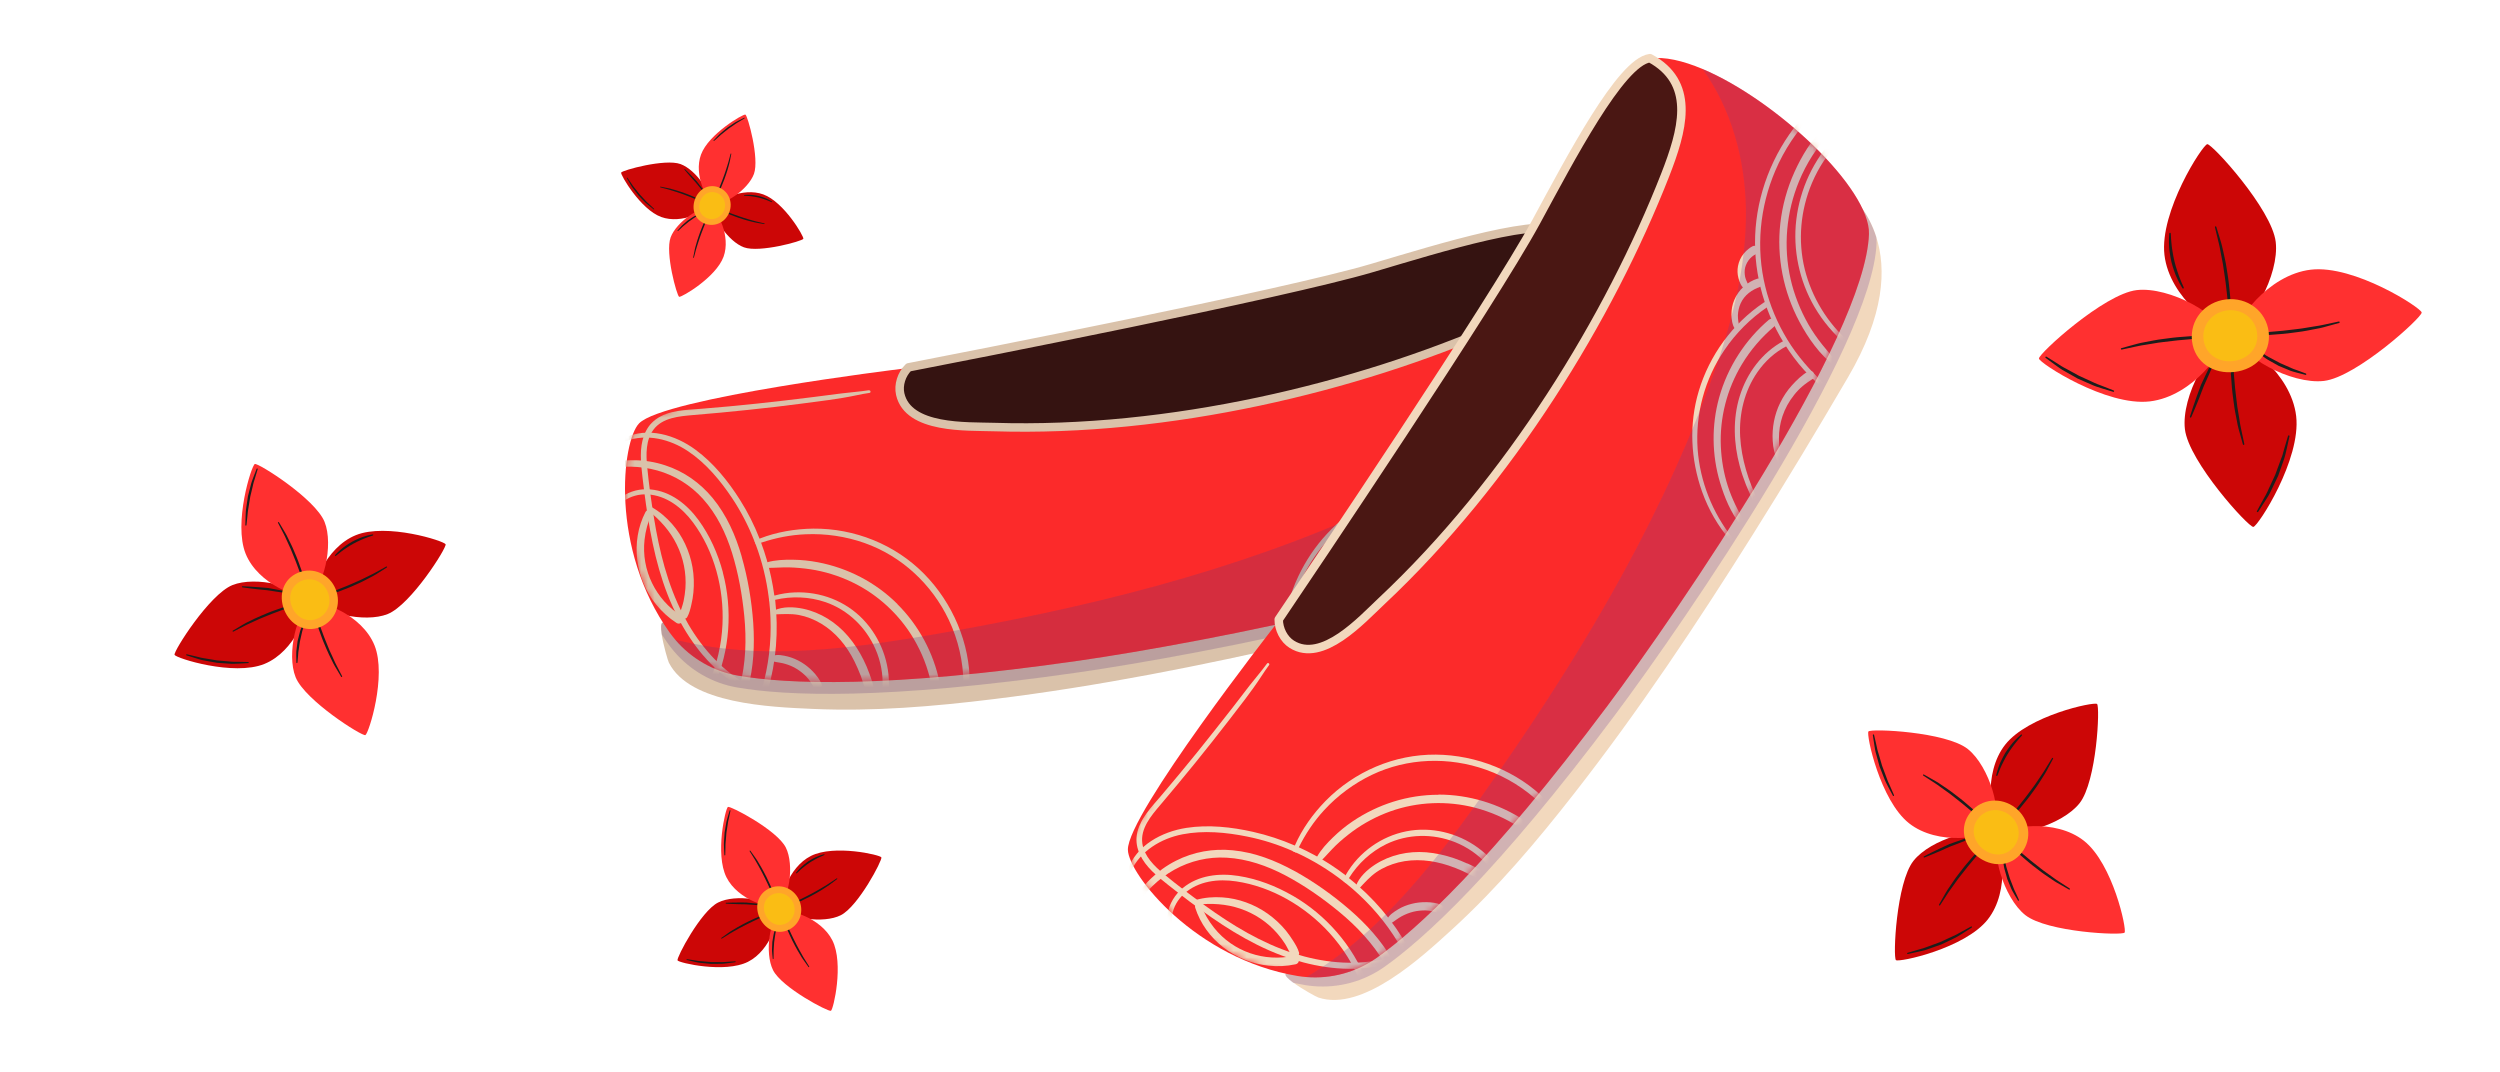 <svg width="380" height="163" viewBox="0 0 380 163" fill="none" xmlns="http://www.w3.org/2000/svg">
<g clip-path="url(#clip0_1949_9115)">
<path d="M243.474 78.858C241.121 83.427 235.966 88.142 225.326 90.929C216.337 93.28 207.309 95.525 198.242 97.599C182.658 101.165 166.928 104.321 151.054 106.263C141.946 107.385 132.734 108.165 123.547 107.755C117.07 107.465 104.844 107.016 101.671 100.729C101.526 100.452 100.839 98.114 100.574 96.41C100.429 95.446 100.416 94.68 100.746 94.614C101.037 94.561 243.989 66.007 244.32 66.06C244.518 66.086 246.818 72.333 243.461 78.858H243.474Z" fill="#DAC2AA"/>
<g style="mix-blend-mode:multiply" opacity="0.25">
<path d="M243.476 78.858C243.278 79.122 243.053 79.359 242.842 79.571C231.289 90.361 181.788 99.62 163.983 102.195C134.454 106.461 119.412 105.774 112.023 104.493C108.283 103.846 104.899 101.891 102.467 99.025C102.176 98.682 101.898 98.325 101.634 97.969C101.264 97.454 100.92 96.939 100.59 96.423C100.444 95.459 100.431 94.693 100.762 94.627C101.052 94.574 244.005 66.02 244.335 66.073C244.534 66.099 246.834 72.346 243.476 78.871V78.858Z" fill="#5F377C"/>
</g>
<path d="M243.012 77.775C231.459 88.565 181.958 97.823 164.153 100.399C134.624 104.665 119.582 103.978 112.193 102.697C108.453 102.05 105.069 100.095 102.637 97.229C102.346 96.886 102.068 96.529 101.804 96.173C92.657 83.388 94.534 67.064 97.138 64.356C100.852 60.486 136.858 56.088 136.858 56.088C136.858 56.088 137.294 56.009 138.114 55.85C146.52 54.226 195.017 44.756 208.552 40.755C218.915 37.69 234.803 32.685 238.372 35.379C238.372 35.379 238.372 35.379 238.385 35.379C240.157 36.726 241.664 39.13 242.893 42.141C247.466 53.367 248.074 73.033 243.012 77.775Z" fill="#FC2A2A"/>
<path d="M227.456 49.564C206.215 58.848 177.823 65.756 151.083 64.911C146.985 64.778 138.05 65.254 136.834 59.905C136.516 58.518 137.045 56.867 138.103 55.837C146.509 54.213 195.006 44.743 208.541 40.741C218.904 37.677 234.792 32.671 238.361 35.366C238.361 35.366 238.361 35.366 238.374 35.366C238.44 35.577 238.506 35.815 238.559 36.053C240.225 43.145 234.105 46.645 227.443 49.55L227.456 49.564Z" fill="#351311"/>
<path d="M227.456 49.564C206.215 58.848 177.823 65.756 151.083 64.911C146.985 64.778 138.05 65.254 136.834 59.905C136.516 58.518 137.045 56.867 138.103 55.837C146.509 54.213 195.006 44.743 208.541 40.741C218.904 37.677 234.792 32.671 238.361 35.366C238.361 35.366 238.361 35.366 238.374 35.366C238.44 35.577 238.506 35.815 238.559 36.053C240.225 43.145 234.105 46.645 227.443 49.55L227.456 49.564Z" stroke="#DAC2AA" stroke-width="1.29" stroke-linecap="round" stroke-linejoin="round"/>
<mask id="mask0_1949_9115" style="mask-type:luminance" maskUnits="userSpaceOnUse" x="95" y="34" width="152" height="70">
<path d="M243.012 77.775C231.459 88.565 181.958 97.823 164.153 100.399C134.624 104.665 119.582 103.978 112.193 102.697C108.016 101.971 104.276 99.62 101.804 96.173C92.657 83.388 94.534 67.064 97.138 64.356C100.852 60.486 136.858 56.088 136.858 56.088C136.858 56.088 137.294 56.009 138.114 55.85C146.52 54.226 195.017 44.756 208.552 40.755C218.915 37.69 234.803 32.685 238.372 35.379C238.372 35.379 238.372 35.379 238.385 35.379C246.739 41.719 249.436 71.765 243.012 77.775Z" fill="white"/>
</mask>
<g mask="url(#mask0_1949_9115)">
<path d="M132.103 59.311C130.676 59.535 129.235 59.628 127.808 59.812C126.407 59.997 125.005 60.182 123.591 60.354C120.762 60.711 117.921 61.041 115.079 61.345C112.237 61.648 109.395 61.913 106.553 62.137C104.24 62.322 101.636 62.322 99.68 63.748C97.935 65.016 97.406 67.182 97.406 69.229C97.406 70.339 97.525 71.435 97.657 72.531C97.816 73.905 97.988 75.278 98.186 76.652C98.939 81.975 100.023 87.323 102.257 92.237C104.174 96.45 106.923 100.372 110.637 103.199C111.1 103.542 111.563 103.872 112.052 104.189C112.541 104.506 113.056 103.78 112.567 103.463C108.761 100.993 105.866 97.388 103.804 93.386C101.451 88.803 100.222 83.771 99.402 78.712C98.979 76.137 98.622 73.535 98.371 70.946C98.186 69.058 98.147 66.865 99.349 65.28C100.724 63.471 103.249 63.273 105.35 63.088C108.126 62.863 110.902 62.599 113.664 62.309C116.414 62.018 119.15 61.714 121.886 61.345C124.635 60.975 127.424 60.671 130.147 60.09C130.821 59.945 131.482 59.812 132.17 59.72C132.407 59.68 132.355 59.311 132.103 59.337V59.311Z" fill="#DAC2AA"/>
<path d="M109.883 87.007C109.129 84.18 107.913 81.433 106.181 79.056C104.437 76.665 101.939 74.671 98.898 74.394C97.339 74.248 95.792 74.618 94.51 75.516C93.36 76.322 92.382 77.616 92.289 79.056C92.276 79.32 92.673 79.439 92.752 79.161C93.109 77.959 93.757 76.916 94.788 76.177C95.832 75.424 97.127 75.08 98.409 75.146C101.304 75.305 103.683 77.18 105.349 79.425C108.6 83.81 110.068 89.516 109.816 94.931C109.671 98.008 108.97 101.046 107.728 103.859C107.49 104.401 108.349 104.731 108.587 104.189C110.953 98.827 111.376 92.659 109.869 87.007H109.883Z" fill="#DAC2AA"/>
<path d="M117.747 90.52C117.773 90.744 117.799 90.956 117.826 91.18C118.355 95.829 117.998 100.57 116.676 105.074C116.517 105.655 115.645 105.325 115.803 104.744C116.821 101.257 117.257 97.586 117.112 93.954C117.086 93.108 117.02 92.263 116.927 91.418C116.901 91.22 116.887 91.008 116.848 90.81C116.504 88.076 115.843 85.369 114.878 82.78C114.812 82.595 114.733 82.397 114.654 82.212C113.768 79.954 112.658 77.788 111.323 75.78C109.525 73.073 107.331 70.431 104.621 68.609C101.858 66.746 98.303 65.862 95.091 67.05C94.774 67.169 94.562 66.72 94.866 66.575C98.475 64.831 102.678 66.112 105.731 68.371C108.454 70.378 110.662 73.112 112.459 75.952C113.649 77.827 114.654 79.822 115.46 81.895C115.539 82.107 115.618 82.305 115.698 82.516C116.015 83.374 116.306 84.233 116.557 85.118C117.072 86.901 117.456 88.724 117.707 90.559L117.747 90.52Z" fill="#DAC2AA"/>
<path d="M135.103 104.612C135.076 105.233 134.098 105.127 134.138 104.506C134.257 102.512 133.873 100.504 133.08 98.682C131.639 95.367 128.903 92.699 125.467 91.523C123.021 90.691 120.351 90.586 117.84 91.167C117.536 91.233 117.245 91.312 116.954 91.405C116.928 91.207 116.915 90.995 116.875 90.797C117.166 90.691 117.457 90.599 117.761 90.52C118.752 90.242 119.783 90.084 120.827 90.044C124.713 89.899 128.533 91.352 131.217 94.178C133.86 96.952 135.301 100.795 135.103 104.625V104.612Z" fill="#DAC2AA"/>
<path d="M147.381 103.991C147.381 104.599 146.456 104.493 146.456 103.899C146.403 100.544 145.663 97.255 144.222 94.231C141.658 88.829 137.058 84.523 131.387 82.529C128.532 81.525 125.479 81.076 122.465 81.209C120.165 81.301 117.918 81.75 115.737 82.476C115.46 82.569 115.182 82.674 114.904 82.767C114.838 82.582 114.759 82.384 114.68 82.199C114.944 82.08 115.222 81.961 115.499 81.856C118.063 80.852 120.852 80.39 123.602 80.35C129.894 80.297 136.04 82.74 140.468 87.231C144.79 91.616 147.474 97.81 147.394 104.004L147.381 103.991Z" fill="#DAC2AA"/>
<path d="M249.824 63.761C248.661 63.709 247.445 63.88 246.295 64.092C245.132 64.316 243.995 64.633 242.871 65.029C240.651 65.835 238.562 66.997 236.712 68.45C233.116 71.29 230.486 75.318 229.31 79.756C228.649 82.239 228.437 84.788 228.688 87.35C228.728 87.733 229.296 87.627 229.27 87.257C228.966 82.912 230.063 78.422 232.31 74.697C234.65 70.828 238.219 67.856 242.396 66.165C243.585 65.69 244.801 65.32 246.057 65.056C247.313 64.792 248.582 64.726 249.864 64.607C250.353 64.567 250.326 63.775 249.837 63.748L249.824 63.761Z" fill="#DAC2AA"/>
<path d="M249.859 58.056C243.541 58.162 237.315 60.354 232.345 64.25C227.534 68.014 224.044 73.35 222.419 79.241C221.533 82.463 221.097 85.91 221.507 89.239C221.559 89.622 222.088 89.503 222.075 89.146C221.969 86.188 222.141 83.242 222.842 80.363C223.529 77.537 224.639 74.816 226.146 72.333C229.279 67.143 234.13 63.154 239.747 60.909C242.92 59.641 246.33 58.941 249.753 58.901C250.282 58.901 250.375 58.056 249.833 58.069L249.859 58.056Z" fill="#DAC2AA"/>
<path d="M222.383 80.126C218.814 79.016 214.902 79.624 211.637 81.354C208.465 83.031 205.953 85.752 204.169 88.842C203.164 90.586 202.385 92.421 201.79 94.35C201.671 94.733 202.239 94.944 202.371 94.574C203.521 91.378 205.094 88.274 207.381 85.739C209.694 83.163 212.774 81.275 216.197 80.654C218.154 80.297 220.176 80.376 222.066 80.984C222.621 81.156 222.938 80.31 222.383 80.139V80.126Z" fill="#DAC2AA"/>
<path d="M224.308 73.865C218.73 72.769 212.809 73.707 207.812 76.401C203.186 78.897 199.578 82.873 197.344 87.601C196.114 90.189 195.374 92.95 195.15 95.803C195.123 96.106 195.586 96.146 195.612 95.855C196.181 90.956 198.216 86.24 201.455 82.516C204.944 78.488 209.742 75.767 214.977 74.75C218.03 74.169 221.176 74.156 224.216 74.75C224.771 74.856 224.864 73.984 224.308 73.865Z" fill="#DAC2AA"/>
<path d="M226.268 70.629C224.788 69.837 222.963 69.771 221.417 70.405C220.73 70.682 220.095 71.118 219.566 71.646C219.315 71.91 219.064 72.188 218.866 72.492C218.668 72.795 218.43 73.205 218.43 73.575C218.43 73.865 218.734 74.076 218.985 73.865C219.223 73.667 219.381 73.363 219.566 73.126C219.751 72.888 219.937 72.65 220.161 72.452C220.624 72.016 221.166 71.673 221.774 71.448C223.082 70.96 224.431 71.184 225.647 71.778C226.308 72.095 226.916 70.986 226.255 70.629H226.268Z" fill="#DAC2AA"/>
<path d="M229.634 67.024C229.41 66.588 228.96 66.535 228.524 66.482C228.167 66.429 227.797 66.429 227.44 66.469C226.74 66.535 226.066 66.799 225.484 67.182C224.982 67.526 224.545 67.988 224.228 68.516C223.911 69.058 223.62 69.718 223.713 70.365C223.779 70.788 224.334 70.801 224.493 70.445C224.691 69.995 224.783 69.533 225.061 69.111C225.325 68.714 225.656 68.358 226.066 68.12C226.515 67.843 227.044 67.684 227.586 67.671C227.837 67.671 228.101 67.671 228.339 67.737C228.696 67.816 228.96 67.988 229.33 67.829C229.621 67.697 229.753 67.328 229.621 67.037L229.634 67.024Z" fill="#DAC2AA"/>
<path d="M249.66 61.477C246.95 61.477 244.188 62.163 241.663 63.114C239.138 64.065 236.772 65.412 234.658 67.09C230.586 70.312 227.599 74.803 226.092 79.756C225.273 82.463 224.744 85.461 225.127 88.301C225.18 88.671 225.775 88.657 225.788 88.274C225.947 85.805 226.119 83.374 226.78 80.971C227.427 78.593 228.419 76.308 229.727 74.222C232.437 69.903 236.468 66.548 241.187 64.594C242.535 64.039 243.923 63.59 245.338 63.273C246.778 62.956 248.232 62.811 249.7 62.692C250.374 62.626 250.347 61.477 249.66 61.49V61.477Z" fill="#DAC2AA"/>
<path d="M223.04 76.256C218.295 75.873 213.43 76.929 209.293 79.28C205.486 81.446 202.34 84.656 200.252 88.512C199.128 90.586 198.177 92.884 197.886 95.235C197.833 95.631 198.468 95.789 198.586 95.393C199.168 93.439 199.776 91.51 200.715 89.688C201.653 87.891 202.843 86.214 204.204 84.708C207.152 81.473 211.077 79.174 215.32 78.118C217.805 77.497 220.357 77.299 222.908 77.537C223.74 77.616 223.873 76.322 223.04 76.256Z" fill="#DAC2AA"/>
<path d="M221.716 86.016C220.671 85.725 219.508 85.712 218.438 85.765C217.354 85.818 216.296 86.042 215.278 86.386C213.401 87.02 211.736 88.182 210.414 89.648C209.687 90.467 209.119 91.378 208.696 92.382C208.55 92.739 209.106 93.055 209.304 92.712C210.454 90.757 212.053 89.067 214.089 88.05C215.199 87.495 216.389 87.152 217.631 87.007C218.252 86.941 218.86 86.927 219.482 86.967C220.143 87.02 220.764 87.165 221.412 87.284C222.152 87.416 222.443 86.201 221.716 86.003V86.016Z" fill="#DAC2AA"/>
<path d="M136.411 91.814C133.106 88.525 128.89 86.333 124.303 85.461C123.047 85.224 121.778 85.091 120.496 85.078C119.201 85.065 117.853 85.105 116.597 85.474C116.187 85.593 116.095 86.32 116.623 86.32C117.72 86.32 118.804 86.227 119.901 86.24C120.999 86.267 122.109 86.373 123.193 86.531C125.36 86.861 127.475 87.522 129.458 88.459C133.384 90.322 136.715 93.399 138.909 97.136C140.151 99.25 141.05 101.535 141.539 103.938C141.711 104.757 142.98 104.533 142.821 103.727C141.896 99.25 139.649 95.05 136.398 91.827L136.411 91.814Z" fill="#DAC2AA"/>
<path d="M124.859 103.925C124.582 103.238 124.053 102.591 123.551 102.063C123.035 101.521 122.44 101.046 121.806 100.663C121.158 100.28 120.471 99.976 119.744 99.791C119.03 99.62 118.118 99.408 117.431 99.712C117.087 99.871 117.14 100.346 117.457 100.491C117.774 100.623 118.145 100.65 118.488 100.716C118.792 100.769 119.083 100.821 119.374 100.914C119.995 101.099 120.59 101.35 121.132 101.693C121.661 102.023 122.163 102.42 122.586 102.869C123.048 103.357 123.366 103.899 123.709 104.467C123.894 104.757 124.225 104.929 124.555 104.77C124.886 104.612 124.992 104.242 124.859 103.925Z" fill="#DAC2AA"/>
<path d="M132.118 102.314C131.867 101.627 131.589 100.953 131.259 100.306C130.624 99.012 129.831 97.784 128.893 96.688C127.108 94.614 124.755 93.095 122.072 92.527C120.684 92.237 119.019 92.157 117.697 92.778C117.433 92.897 117.472 93.399 117.803 93.386C119.032 93.346 120.208 93.254 121.424 93.478C122.614 93.703 123.764 94.165 124.808 94.786C127.055 96.133 128.734 98.206 129.884 100.544C130.228 101.231 130.532 101.944 130.809 102.657C131.087 103.384 131.272 104.123 131.536 104.85C131.801 105.55 132.937 105.18 132.792 104.453C132.646 103.727 132.369 103.001 132.118 102.314Z" fill="#DAC2AA"/>
<path d="M102.161 79.65C101.262 78.633 100.245 77.748 99.055 77.088C98.645 76.863 98.249 77.391 98.632 77.682C100.364 79.069 101.87 80.746 102.849 82.74C103.88 84.814 104.342 87.112 104.184 89.424C104.131 90.084 104.038 90.731 103.906 91.365C103.761 92.052 103.483 92.686 103.324 93.373C103.192 93.98 104.157 94.337 104.461 93.795C104.778 93.227 104.937 92.567 105.082 91.933C105.228 91.312 105.347 90.678 105.4 90.031C105.519 88.75 105.479 87.456 105.254 86.188C104.831 83.797 103.761 81.459 102.148 79.637L102.161 79.65Z" fill="#DAC2AA"/>
<path d="M112.737 84.59C111.825 81.393 110.45 78.29 108.322 75.701C106.419 73.39 103.947 71.646 101.092 70.722C99.558 70.22 97.959 69.956 96.346 69.956C95.527 69.956 94.721 69.995 93.914 70.141C93.121 70.273 92.368 70.524 91.601 70.788C91.284 70.907 91.442 71.448 91.786 71.369C94.43 70.735 97.298 70.788 99.915 71.514C102.599 72.267 104.991 73.76 106.855 75.833C108.956 78.171 110.344 81.05 111.27 84.035C112.234 87.152 112.816 90.414 113.133 93.65C113.477 97.176 113.371 100.782 112.472 104.216C112.38 104.559 112.499 104.916 112.842 105.048C113.146 105.167 113.583 105.008 113.675 104.678C114.548 101.429 114.719 98.061 114.495 94.72C114.257 91.325 113.675 87.891 112.737 84.616V84.59Z" fill="#DAC2AA"/>
<path d="M103.563 93.623C99.664 91.127 97.457 86.663 97.972 82.04C98.117 80.693 98.474 79.399 99.016 78.157C99.267 77.576 98.395 77.286 98.117 77.814C95.778 82.344 96.571 88.01 99.757 91.92C100.629 92.989 101.66 93.927 102.823 94.68C103.524 95.129 104.29 94.072 103.576 93.61L103.563 93.623Z" fill="#DAC2AA"/>
</g>
<g style="mix-blend-mode:multiply" opacity="0.25">
<path d="M243.008 77.775C231.455 88.565 181.954 97.823 164.149 100.399C134.62 104.665 119.578 103.978 112.189 102.697C108.449 102.05 105.065 100.095 102.633 97.229C103.532 97.454 104.444 97.652 105.343 97.837C112.85 99.342 120.596 99.21 128.183 98.418C132.492 97.969 136.788 97.308 141.058 96.582C164.4 92.593 187.651 86.98 209.17 77.101C217.656 73.205 225.97 68.569 232.473 61.873C237.734 56.458 241.713 49.524 242.876 42.141C247.449 53.367 248.057 73.033 242.995 77.775H243.008Z" fill="#5F377C"/>
</g>
<path d="M285.183 35.986C286.756 40.886 286.451 47.86 280.9 57.343C276.208 65.36 271.409 73.324 266.466 81.195C257.967 94.733 249.084 108.072 239.237 120.659C233.593 127.883 227.618 134.949 220.851 141.144C216.066 145.515 207.104 153.836 200.402 151.63C200.112 151.538 197.957 150.376 196.569 149.345C195.776 148.764 195.234 148.236 195.419 147.959C195.578 147.721 276.459 26.53 276.736 26.319C276.908 26.2 282.949 28.986 285.183 35.973V35.986Z" fill="#F2D8BD"/>
<g style="mix-blend-mode:multiply" opacity="0.25">
<path d="M285.183 35.986C285.222 36.317 285.249 36.634 285.235 36.951C284.707 52.733 256.262 94.271 245.489 108.667C227.618 132.546 216.502 142.689 210.369 147.008C207.263 149.187 203.495 150.204 199.741 149.9C199.292 149.874 198.843 149.808 198.406 149.742C197.785 149.636 197.177 149.517 196.569 149.385C195.776 148.804 195.234 148.276 195.419 147.998C195.578 147.76 276.459 26.57 276.736 26.358C276.908 26.239 282.949 29.026 285.183 36.013V35.986Z" fill="#714193"/>
</g>
<path d="M284.082 35.564C283.553 51.347 255.108 92.884 244.335 107.28C226.464 131.159 215.348 141.302 209.215 145.621C206.109 147.8 202.342 148.817 198.588 148.513C198.138 148.487 197.689 148.421 197.253 148.355C181.735 145.779 171.517 132.916 171.438 129.165C171.332 123.802 193.671 95.248 193.671 95.248C193.671 95.248 193.922 94.878 194.384 94.192C199.182 87.099 226.768 46.156 233.51 33.755C238.665 24.258 246.357 9.493 250.785 8.885C250.785 8.885 250.785 8.885 250.812 8.885C253.006 8.581 255.782 9.215 258.782 10.483C269.965 15.185 284.306 28.67 284.082 35.59V35.564Z" fill="#FC2A2A"/>
<path d="M253.108 26.596C244.662 48.177 229.474 73.112 209.965 91.405C206.977 94.204 200.99 100.861 196.35 97.929C195.147 97.176 194.354 95.618 194.367 94.152C199.165 87.059 226.751 46.117 233.493 33.715C238.648 24.219 246.34 9.453 250.769 8.845C250.769 8.845 250.769 8.845 250.795 8.845C250.993 8.951 251.205 9.07 251.416 9.202C257.615 13.045 255.752 19.834 253.108 26.596Z" fill="#4A1713"/>
<path d="M253.108 26.596C244.662 48.177 229.474 73.112 209.965 91.405C206.977 94.204 200.99 100.861 196.35 97.929C195.147 97.176 194.354 95.618 194.367 94.152C199.165 87.059 226.751 46.117 233.493 33.715C238.648 24.219 246.34 9.453 250.769 8.845C250.769 8.845 250.769 8.845 250.795 8.845C250.993 8.951 251.205 9.07 251.416 9.202C257.615 13.045 255.752 19.834 253.108 26.596Z" stroke="#F2D8BD" stroke-width="1.29" stroke-linecap="round" stroke-linejoin="round"/>
<mask id="mask1_1949_9115" style="mask-type:luminance" maskUnits="userSpaceOnUse" x="171" y="8" width="114" height="141">
<path d="M284.082 35.564C283.553 51.347 255.108 92.884 244.335 107.28C226.464 131.159 215.348 141.302 209.215 145.621C205.739 148.064 201.43 149.042 197.253 148.342C181.735 145.766 171.517 132.902 171.438 129.151C171.332 123.789 193.671 95.235 193.671 95.235C193.671 95.235 193.922 94.865 194.384 94.178C199.182 87.086 226.768 46.143 233.51 33.741C238.665 24.245 246.357 9.479 250.785 8.872C250.785 8.872 250.785 8.872 250.812 8.872C261.201 7.458 284.372 26.794 284.082 35.577V35.564Z" fill="white"/>
</mask>
<g mask="url(#mask1_1949_9115)">
<path d="M192.587 100.861C191.741 102.023 190.789 103.106 189.903 104.242C189.044 105.365 188.185 106.487 187.313 107.61C185.555 109.855 183.783 112.101 181.999 114.319C180.201 116.538 178.377 118.731 176.527 120.91C175.02 122.68 173.183 124.515 172.799 126.893C172.469 129.019 173.619 130.921 175.073 132.374C175.853 133.153 176.725 133.853 177.597 134.54C178.681 135.398 179.778 136.244 180.875 137.076C185.171 140.311 189.718 143.323 194.781 145.225C199.116 146.849 203.848 147.681 208.461 147.047C209.03 146.968 209.598 146.862 210.153 146.743C210.722 146.625 210.576 145.74 210.008 145.859C205.567 146.796 200.967 146.294 196.671 144.921C191.767 143.349 187.326 140.655 183.175 137.657C181.061 136.125 178.959 134.553 176.95 132.889C175.483 131.674 173.91 130.168 173.632 128.187C173.328 125.929 174.967 124 176.328 122.402C178.126 120.276 179.911 118.136 181.655 115.983C183.387 113.844 185.105 111.678 186.784 109.499C188.476 107.293 190.221 105.114 191.741 102.776C192.111 102.208 192.494 101.64 192.904 101.086C193.049 100.887 192.732 100.663 192.587 100.861Z" fill="#F2D8BD"/>
<path d="M196.473 136.138C193.935 134.672 191.133 133.589 188.238 133.14C185.317 132.678 182.131 133.034 179.791 134.976C178.589 135.979 177.756 137.327 177.478 138.872C177.24 140.259 177.465 141.857 178.417 142.94C178.589 143.138 178.959 142.94 178.827 142.689C178.232 141.579 177.954 140.391 178.152 139.136C178.351 137.868 179.038 136.706 179.99 135.847C182.144 133.906 185.158 133.549 187.921 133.972C193.313 134.778 198.402 137.776 202.051 141.778C204.126 144.049 205.778 146.691 206.888 149.57C207.1 150.125 207.946 149.742 207.734 149.187C205.619 143.719 201.548 139.057 196.486 136.138H196.473Z" fill="#F2D8BD"/>
<path d="M204.523 133.074C204.694 133.206 204.88 133.338 205.051 133.483C208.713 136.389 211.819 140.008 214.066 144.115C214.357 144.644 213.511 145.013 213.22 144.498C211.475 141.315 209.189 138.41 206.519 135.94C205.897 135.359 205.25 134.804 204.589 134.276C204.43 134.144 204.272 134.025 204.1 133.893C201.919 132.202 199.539 130.749 197.028 129.6C196.843 129.521 196.658 129.429 196.473 129.349C194.252 128.372 191.939 127.632 189.56 127.157C186.374 126.51 182.964 126.193 179.752 126.814C176.474 127.448 173.341 129.336 171.901 132.44C171.755 132.744 171.293 132.585 171.398 132.255C172.72 128.478 176.593 126.417 180.347 125.836C183.691 125.321 187.194 125.704 190.472 126.444C192.64 126.932 194.755 127.632 196.803 128.517C197.002 128.597 197.213 128.689 197.411 128.781C198.244 129.164 199.064 129.574 199.87 130.01C201.496 130.895 203.055 131.912 204.536 133.047L204.523 133.074Z" fill="#F2D8BD"/>
<path d="M226.77 130.776C227.193 131.238 226.427 131.846 226.017 131.383C224.682 129.891 223.003 128.742 221.153 128.002C217.782 126.668 213.962 126.734 210.697 128.319C208.384 129.455 206.415 131.264 205.053 133.457C204.895 133.721 204.736 133.985 204.591 134.249C204.432 134.117 204.273 133.998 204.102 133.866C204.234 133.589 204.379 133.312 204.525 133.047C205.027 132.149 205.648 131.304 206.349 130.538C208.992 127.685 212.72 126.021 216.619 126.114C220.452 126.206 224.193 127.91 226.757 130.749L226.77 130.776Z" fill="#F2D8BD"/>
<path d="M235.02 121.663C235.443 122.099 234.716 122.666 234.293 122.257C231.888 119.919 229.032 118.123 225.873 117C220.229 114.993 213.938 115.191 208.518 117.78C205.795 119.087 203.31 120.923 201.261 123.155C199.702 124.846 198.433 126.761 197.415 128.808C197.283 129.072 197.151 129.336 197.032 129.614C196.847 129.534 196.662 129.442 196.477 129.363C196.582 129.085 196.688 128.808 196.807 128.544C197.904 126.021 199.556 123.723 201.473 121.755C205.875 117.265 211.955 114.65 218.26 114.702C224.419 114.755 230.698 117.238 235.02 121.663Z" fill="#F2D8BD"/>
<path d="M278.983 20.838C278.11 21.63 277.383 22.607 276.722 23.572C276.061 24.549 275.467 25.579 274.964 26.649C273.96 28.788 273.312 31.087 273.034 33.424C272.493 37.981 273.497 42.683 275.797 46.645C277.092 48.864 278.745 50.818 280.727 52.456C281.018 52.694 281.349 52.218 281.071 51.98C277.78 49.128 275.387 45.179 274.33 40.952C273.246 36.568 273.669 31.945 275.427 27.798C275.929 26.622 276.524 25.5 277.238 24.43C277.952 23.36 278.784 22.409 279.604 21.432C279.921 21.062 279.339 20.521 278.983 20.851V20.838Z" fill="#F2D8BD"/>
<path d="M274.977 16.77C270.576 21.313 267.734 27.256 266.967 33.53C266.227 39.592 267.549 45.826 270.562 51.135C272.215 54.041 274.356 56.775 277 58.848C277.304 59.086 277.608 58.624 277.343 58.373C275.175 56.352 273.219 54.16 271.673 51.611C270.166 49.128 269.016 46.42 268.329 43.594C266.875 37.703 267.483 31.47 269.862 25.909C271.21 22.766 273.127 19.86 275.519 17.417C275.889 17.034 275.361 16.387 274.99 16.77H274.977Z" fill="#F2D8BD"/>
<path d="M271.154 51.796C267.849 53.539 265.509 56.722 264.426 60.262C263.368 63.696 263.514 67.394 264.439 70.828C264.954 72.769 265.708 74.631 266.646 76.401C266.831 76.758 267.386 76.507 267.215 76.15C265.761 73.073 264.69 69.771 264.505 66.363C264.32 62.903 265.153 59.403 267.149 56.537C268.272 54.913 269.766 53.539 271.537 52.628C272.052 52.364 271.682 51.532 271.167 51.809L271.154 51.796Z" fill="#F2D8BD"/>
<path d="M268.084 45.998C263.366 49.167 259.836 54.001 258.211 59.443C256.704 64.475 256.968 69.824 258.726 74.763C259.691 77.458 261.118 79.941 262.982 82.107C263.18 82.331 263.537 82.04 263.352 81.803C260.286 77.946 258.396 73.165 258.039 68.252C257.669 62.943 259.123 57.62 262.11 53.209C263.855 50.633 266.062 48.415 268.64 46.671C269.115 46.354 268.547 45.667 268.084 45.984V45.998Z" fill="#F2D8BD"/>
<path d="M267.186 42.339C265.586 42.815 264.238 44.069 263.603 45.615C263.313 46.301 263.167 47.054 263.181 47.807C263.181 48.164 263.207 48.547 263.286 48.903C263.366 49.26 263.471 49.722 263.736 49.973C263.934 50.171 264.304 50.105 264.344 49.788C264.37 49.484 264.264 49.154 264.225 48.85C264.185 48.547 264.159 48.256 264.159 47.952C264.185 47.305 264.317 46.684 264.582 46.103C265.163 44.835 266.274 44.043 267.556 43.594C268.243 43.356 267.886 42.141 267.172 42.352L267.186 42.339Z" fill="#F2D8BD"/>
<path d="M267.004 37.4C266.542 37.241 266.185 37.532 265.828 37.796C265.537 38.007 265.273 38.271 265.048 38.549C264.598 39.09 264.308 39.751 264.175 40.437C264.057 41.032 264.083 41.679 264.242 42.273C264.4 42.881 264.665 43.554 265.193 43.937C265.537 44.188 265.947 43.805 265.801 43.435C265.629 42.986 265.365 42.577 265.259 42.088C265.167 41.626 265.154 41.137 265.259 40.675C265.392 40.16 265.656 39.671 266.013 39.288C266.185 39.103 266.383 38.932 266.594 38.8C266.898 38.602 267.216 38.535 267.361 38.166C267.467 37.875 267.308 37.505 267.004 37.4Z" fill="#F2D8BD"/>
<path d="M277.251 19.332C275.347 21.26 273.867 23.69 272.757 26.147C271.646 28.604 270.919 31.232 270.615 33.913C270.02 39.064 271.078 44.36 273.523 48.93C274.858 51.426 276.616 53.922 278.877 55.652C279.181 55.877 279.59 55.454 279.339 55.163C277.7 53.301 276.101 51.465 274.871 49.3C273.655 47.16 272.73 44.849 272.175 42.445C271.038 37.479 271.514 32.249 273.457 27.547C274.012 26.2 274.686 24.905 275.466 23.677C276.259 22.436 277.185 21.313 278.136 20.177C278.573 19.662 277.74 18.857 277.251 19.345V19.332Z" fill="#F2D8BD"/>
<path d="M268.892 48.586C265.257 51.664 262.574 55.85 261.305 60.447C260.141 64.66 260.194 69.163 261.45 73.35C262.124 75.609 263.076 77.907 264.543 79.769C264.794 80.086 265.349 79.769 265.151 79.399C264.173 77.603 263.248 75.82 262.626 73.865C262.005 71.937 261.662 69.903 261.569 67.882C261.371 63.511 262.507 59.113 264.768 55.375C266.09 53.182 267.755 51.241 269.711 49.603C270.359 49.075 269.526 48.058 268.892 48.599V48.586Z" fill="#F2D8BD"/>
<path d="M274.871 56.431C273.932 56.96 273.1 57.765 272.373 58.571C271.646 59.377 271.051 60.275 270.575 61.252C269.703 63.035 269.332 65.029 269.451 66.997C269.517 68.094 269.755 69.137 270.178 70.154C270.324 70.51 270.945 70.339 270.839 69.956C270.271 67.763 270.205 65.439 270.932 63.273C271.328 62.097 271.923 61.001 272.703 60.037C273.086 59.548 273.509 59.099 273.985 58.703C274.487 58.267 275.029 57.937 275.571 57.567C276.193 57.145 275.532 56.075 274.871 56.445V56.431Z" fill="#F2D8BD"/>
<path d="M218.64 120.804C213.974 120.804 209.44 122.244 205.581 124.859C204.523 125.572 203.532 126.391 202.62 127.276C201.694 128.174 200.769 129.164 200.148 130.3C199.936 130.683 200.386 131.251 200.769 130.881C201.549 130.115 202.25 129.27 203.043 128.504C203.836 127.738 204.695 127.038 205.581 126.378C207.352 125.083 209.308 124.053 211.37 123.314C215.468 121.861 219.988 121.676 224.205 122.772C226.571 123.393 228.831 124.37 230.88 125.717C231.567 126.18 232.321 125.123 231.633 124.661C227.813 122.151 223.253 120.778 218.666 120.778L218.64 120.804Z" fill="#F2D8BD"/>
<path d="M219.051 137.525C218.364 137.234 217.544 137.142 216.804 137.128C216.051 137.115 215.311 137.195 214.584 137.379C213.857 137.564 213.156 137.828 212.508 138.225C211.887 138.608 211.081 139.096 210.817 139.81C210.684 140.166 211.054 140.47 211.385 140.338C211.715 140.206 211.98 139.968 212.271 139.77C212.522 139.598 212.773 139.427 213.037 139.281C213.606 138.978 214.2 138.74 214.835 138.581C215.443 138.436 216.077 138.37 216.699 138.383C217.373 138.41 217.981 138.568 218.615 138.727C218.946 138.806 219.302 138.687 219.435 138.344C219.554 138 219.369 137.657 219.051 137.525Z" fill="#F2D8BD"/>
<path d="M223.038 131.264C222.377 130.961 221.703 130.683 221.003 130.446C219.641 129.983 218.214 129.666 216.773 129.547C214.05 129.336 211.314 129.93 209.001 131.423C207.811 132.202 206.569 133.325 206.093 134.698C206 134.976 206.37 135.293 206.595 135.055C207.428 134.157 208.208 133.272 209.225 132.559C210.23 131.872 211.367 131.396 212.543 131.093C215.094 130.459 217.738 130.749 220.209 131.568C220.936 131.819 221.663 132.096 222.364 132.413C223.065 132.73 223.725 133.127 224.426 133.444C225.113 133.761 225.655 132.691 225.034 132.281C224.426 131.872 223.712 131.555 223.038 131.238V131.264Z" fill="#F2D8BD"/>
<path d="M185.805 136.402C184.457 136.31 183.095 136.415 181.8 136.785C181.35 136.917 181.443 137.564 181.919 137.512C184.126 137.261 186.373 137.393 188.488 138.106C190.682 138.845 192.639 140.14 194.159 141.896C194.595 142.398 194.978 142.913 195.335 143.468C195.705 144.062 195.969 144.71 196.34 145.291C196.67 145.806 197.609 145.383 197.45 144.789C197.278 144.155 196.921 143.587 196.578 143.032C196.234 142.491 195.864 141.962 195.467 141.461C194.648 140.47 193.696 139.585 192.639 138.845C190.643 137.445 188.237 136.561 185.805 136.402Z" fill="#F2D8BD"/>
<path d="M196.791 132.413C193.883 130.802 190.71 129.561 187.379 129.244C184.405 128.953 181.418 129.468 178.748 130.829C177.307 131.555 175.999 132.506 174.849 133.629C174.267 134.196 173.725 134.804 173.249 135.478C172.787 136.138 172.417 136.838 172.073 137.578C171.928 137.895 172.43 138.159 172.615 137.855C174.042 135.544 176.091 133.549 178.47 132.215C180.903 130.855 183.652 130.208 186.428 130.366C189.56 130.538 192.587 131.595 195.35 133.047C198.231 134.566 200.954 136.468 203.466 138.528C206.202 140.774 208.687 143.402 210.484 146.466C210.656 146.77 211 146.942 211.344 146.783C211.634 146.651 211.846 146.228 211.661 145.925C209.982 143.006 207.722 140.51 205.184 138.304C202.606 136.072 199.765 134.051 196.791 132.4V132.413Z" fill="#F2D8BD"/>
<path d="M196.696 145.277C192.176 146.255 187.457 144.67 184.549 141.038C183.703 139.981 183.029 138.819 182.54 137.564C182.302 136.983 181.483 137.393 181.668 137.961C183.227 142.821 187.788 146.255 192.81 146.783C194.172 146.928 195.586 146.862 196.921 146.572C197.741 146.4 197.529 145.106 196.696 145.277Z" fill="#F2D8BD"/>
</g>
<g style="mix-blend-mode:multiply" opacity="0.25">
<path d="M284.08 35.564C283.551 51.347 255.106 92.884 244.333 107.28C226.463 131.159 215.346 141.302 209.213 145.621C206.107 147.8 202.34 148.817 198.586 148.513C199.379 148.038 200.172 147.536 200.939 147.021C207.31 142.781 212.69 137.208 217.501 131.304C220.237 127.949 222.801 124.449 225.299 120.91C238.98 101.587 251.445 81.195 259.679 59.007C262.931 50.264 265.522 41.098 265.376 31.773C265.257 24.232 263.169 16.519 258.767 10.47C269.95 15.172 284.291 28.656 284.067 35.577L284.08 35.564Z" fill="#714193"/>
</g>
</g>
<g clip-path="url(#clip1_1949_9115)">
<path d="M303.861 125.861C302.632 124.888 301.32 117.583 304.799 113.178C308.277 108.766 318.277 106.629 318.752 107.002C319.227 107.376 318.713 118.777 316.091 122.091C313.474 125.407 306.042 127.577 303.864 125.857L303.861 125.861Z" fill="#CC0606"/>
<path d="M303.075 127.081C304.304 128.054 305.618 135.355 302.136 139.764C298.657 144.169 288.659 146.314 288.184 145.94C287.709 145.566 288.227 134.168 290.845 130.851C293.462 127.535 300.894 125.365 303.072 127.085L303.075 127.081Z" fill="#CC0606"/>
<path d="M304.078 126.864C305.051 125.635 312.352 124.321 316.761 127.803C321.166 131.282 323.308 141.285 322.937 141.755C322.563 142.23 311.165 141.711 307.848 139.094C304.532 136.477 302.362 129.045 304.082 126.867L304.078 126.864Z" fill="#FF3030"/>
<path d="M302.861 126.078C301.885 127.311 294.582 128.619 290.178 125.14C285.769 121.658 283.631 111.658 284.004 111.183C284.378 110.708 295.779 111.222 299.093 113.843C302.41 116.461 304.579 123.893 302.859 126.071L302.861 126.078Z" fill="#FF3030"/>
<path d="M303.934 125.909C303.934 125.909 304.075 125.756 304.321 125.482C304.568 125.216 304.901 124.811 305.313 124.341C305.734 123.876 306.175 123.294 306.685 122.704C306.926 122.399 307.179 122.082 307.434 121.762C307.685 121.439 307.956 121.121 308.195 120.779C308.678 120.104 309.21 119.457 309.631 118.799C309.852 118.476 310.061 118.164 310.263 117.865C310.463 117.571 310.663 117.294 310.816 117.02C311.468 115.951 311.901 115.241 311.901 115.241C311.932 115.189 311.991 115.176 312.035 115.202C312.079 115.227 312.094 115.282 312.069 115.326C312.069 115.326 311.674 116.07 311.081 117.179C310.937 117.458 310.745 117.74 310.554 118.051C310.361 118.355 310.153 118.674 309.943 119.008C309.525 119.68 309 120.337 308.516 121.023C308.271 121.367 307.995 121.682 307.737 122.007C307.475 122.33 307.222 122.646 306.973 122.947C306.456 123.538 305.975 124.097 305.544 124.55C305.119 125.013 304.747 125.383 304.482 125.64C304.216 125.896 304.069 126.039 304.069 126.039C304.031 126.076 303.972 126.077 303.935 126.038C303.899 126 303.903 125.943 303.937 125.904L303.934 125.909Z" fill="#1D1D1B"/>
<path d="M303.145 127.149C303.145 127.149 303 127.299 302.748 127.563C302.496 127.827 302.148 128.217 301.725 128.675C301.294 129.128 300.838 129.696 300.31 130.275C300.061 130.576 299.802 130.882 299.537 131.198C299.278 131.516 299 131.824 298.753 132.161C298.248 132.824 297.701 133.456 297.263 134.104C297.033 134.422 296.814 134.729 296.606 135.018C296.398 135.308 296.189 135.579 296.03 135.844C295.35 136.891 294.896 137.595 294.896 137.595C294.866 137.647 294.806 137.66 294.76 137.627C294.717 137.602 294.704 137.542 294.73 137.498C294.73 137.498 295.146 136.767 295.765 135.674C295.914 135.397 296.114 135.12 296.316 134.821C296.518 134.522 296.734 134.208 296.951 133.883C297.388 133.228 297.931 132.582 298.43 131.91C298.681 131.576 298.966 131.266 299.23 130.95C299.498 130.637 299.764 130.329 300.018 130.03C300.55 129.454 301.046 128.909 301.491 128.464C301.926 128.013 302.311 127.65 302.583 127.403C302.85 127.153 303.008 127.011 303.008 127.011C303.047 126.975 303.11 126.976 303.144 127.019C303.18 127.058 303.177 127.114 303.143 127.153L303.145 127.149Z" fill="#1D1D1B"/>
<path d="M304.144 126.798C304.144 126.798 304.295 126.943 304.559 127.195C304.82 127.451 305.213 127.795 305.671 128.218C306.124 128.649 306.692 129.105 307.271 129.633C307.572 129.882 307.878 130.142 308.194 130.406C308.512 130.665 308.82 130.943 309.157 131.19C309.819 131.695 310.452 132.242 311.1 132.68C311.418 132.91 311.725 133.129 312.014 133.337C312.304 133.545 312.575 133.754 312.84 133.913C313.887 134.594 314.591 135.047 314.591 135.047L314.595 135.049C314.639 135.075 314.651 135.134 314.623 135.183C314.598 135.227 314.538 135.239 314.494 135.213C314.494 135.213 313.763 134.797 312.67 134.178C312.393 134.029 312.116 133.829 311.817 133.627C311.518 133.425 311.204 133.209 310.879 132.992C310.224 132.555 309.578 132.012 308.906 131.513C308.572 131.262 308.262 130.977 307.942 130.711C307.629 130.442 307.32 130.176 307.022 129.922C306.445 129.39 305.901 128.894 305.455 128.45C305.005 128.014 304.642 127.629 304.395 127.358C304.145 127.091 304.002 126.932 304.002 126.932C303.966 126.894 303.968 126.83 304.011 126.797C304.049 126.76 304.106 126.764 304.144 126.798Z" fill="#1D1D1B"/>
<path d="M302.784 126.142C302.784 126.142 302.634 125.997 302.37 125.745C302.106 125.493 301.716 125.145 301.257 124.722C300.804 124.291 300.237 123.834 299.658 123.307C299.357 123.057 299.05 122.798 298.735 122.534C298.416 122.274 298.108 121.997 297.771 121.75C297.109 121.244 296.477 120.698 295.829 120.259C295.511 120.029 295.204 119.811 294.914 119.603C294.625 119.395 294.354 119.185 294.089 119.027C293.042 118.346 292.338 117.893 292.338 117.893L292.334 117.89C292.29 117.865 292.277 117.805 292.305 117.757C292.331 117.713 292.39 117.701 292.434 117.726C292.434 117.726 293.165 118.142 294.259 118.762C294.536 118.91 294.812 119.111 295.111 119.313C295.41 119.515 295.724 119.731 296.049 119.948C296.704 120.385 297.351 120.927 298.022 121.426C298.357 121.678 298.667 121.962 298.987 122.229C299.3 122.498 299.608 122.764 299.907 123.018C300.483 123.549 301.028 124.045 301.473 124.49C301.924 124.925 302.282 125.308 302.534 125.582C302.784 125.849 302.926 126.007 302.926 126.007C302.962 126.046 302.961 126.109 302.918 126.143C302.88 126.179 302.823 126.176 302.784 126.142Z" fill="#1D1D1B"/>
<path d="M306.726 136.872C306.726 136.872 306.485 136.488 306.15 135.902C306.066 135.754 305.976 135.597 305.881 135.425C305.778 135.26 305.71 135.063 305.624 134.867C305.462 134.469 305.285 134.045 305.109 133.622C304.988 133.183 304.862 132.742 304.748 132.331C304.692 132.123 304.629 131.929 304.602 131.732C304.573 131.539 304.546 131.354 304.519 131.186C304.419 130.508 304.369 130.058 304.369 130.058C304.363 130.008 304.402 129.96 304.453 129.954C304.503 129.948 304.544 129.978 304.553 130.024L304.557 130.026C304.557 130.026 304.669 130.471 304.818 131.125C304.854 131.286 304.891 131.465 304.934 131.654C304.97 131.845 305.05 132.031 305.104 132.232C305.225 132.63 305.351 133.059 305.485 133.488C305.644 133.901 305.81 134.313 305.959 134.703C306.04 134.897 306.092 135.091 306.18 135.264C306.264 135.441 306.341 135.603 306.416 135.757C306.706 136.369 306.883 136.782 306.883 136.782C306.903 136.828 306.881 136.886 306.835 136.906C306.788 136.926 306.739 136.909 306.717 136.867L306.726 136.872Z" fill="#1D1D1B"/>
<path d="M300.453 127.08C300.453 127.08 299.958 127.298 299.211 127.598C298.466 127.905 297.458 128.283 296.455 128.663C295.967 128.879 295.477 129.099 295.02 129.304C294.561 129.501 294.128 129.684 293.757 129.839C293.012 130.146 292.515 130.338 292.515 130.338C292.466 130.363 292.411 130.337 292.391 130.29C292.371 130.243 292.394 130.193 292.436 130.17C292.436 130.17 292.915 129.92 293.638 129.559C294.003 129.383 294.426 129.177 294.886 128.957C295.344 128.742 295.837 128.517 296.325 128.29C297.337 127.926 298.349 127.562 299.115 127.308C299.882 127.055 300.398 126.902 300.398 126.902C300.449 126.884 300.501 126.915 300.516 126.97C300.529 127.019 300.508 127.065 300.461 127.085L300.453 127.08Z" fill="#1D1D1B"/>
<path d="M287.724 120.951C287.724 120.951 287.429 120.418 287.008 119.607C286.902 119.406 286.79 119.183 286.673 118.951C286.548 118.721 286.462 118.455 286.35 118.192C286.14 117.655 285.92 117.083 285.695 116.509C285.533 115.918 285.371 115.327 285.216 114.775C285.142 114.498 285.056 114.232 285.019 113.971C284.976 113.711 284.936 113.466 284.897 113.239C284.754 112.331 284.668 111.731 284.668 111.731C284.662 111.681 284.696 111.631 284.747 111.625C284.797 111.619 284.843 111.651 284.851 111.697L284.856 111.7C284.856 111.7 284.997 112.296 285.196 113.178C285.244 113.398 285.298 113.64 285.351 113.893C285.397 114.148 285.502 114.402 285.576 114.678C285.736 115.222 285.906 115.799 286.073 116.382C286.28 116.946 286.494 117.508 286.691 118.037C286.798 118.298 286.866 118.566 286.981 118.802C287.09 119.04 287.194 119.264 287.284 119.474C287.656 120.309 287.891 120.866 287.891 120.866C287.91 120.912 287.889 120.97 287.842 120.99C287.796 121.01 287.742 120.991 287.72 120.949L287.724 120.951Z" fill="#1D1D1B"/>
<path d="M303.42 117.834C303.42 117.834 303.449 117.722 303.497 117.527C303.561 117.336 303.605 117.057 303.733 116.733C303.793 116.569 303.858 116.395 303.926 116.206C303.99 116.015 304.085 115.83 304.174 115.636C304.345 115.237 304.585 114.843 304.806 114.438C305.068 114.057 305.311 113.665 305.586 113.332C305.719 113.163 305.844 112.995 305.98 112.851C306.116 112.707 306.242 112.57 306.357 112.443C306.588 112.184 306.819 112.007 306.963 111.868C307.117 111.734 307.201 111.66 307.201 111.66C307.239 111.624 307.3 111.63 307.336 111.668C307.368 111.704 307.367 111.756 307.336 111.791C307.336 111.791 307.26 111.882 307.126 112.032C306.999 112.182 306.796 112.381 306.59 112.647C306.484 112.78 306.369 112.918 306.246 113.07C306.122 113.214 306.014 113.392 305.883 113.556C305.623 113.886 305.393 114.274 305.148 114.647C304.925 115.034 304.686 115.417 304.511 115.801C304.425 115.991 304.317 116.169 304.245 116.344C304.166 116.521 304.095 116.684 304.024 116.837C303.884 117.142 303.794 117.418 303.717 117.602C303.645 117.788 303.602 117.892 303.602 117.892C303.581 117.939 303.525 117.965 303.479 117.944C303.437 117.925 303.413 117.876 303.422 117.829L303.42 117.834Z" fill="#1D1D1B"/>
<path d="M289.938 144.833C289.938 144.833 290.57 144.641 291.52 144.365C291.757 144.297 292.016 144.224 292.289 144.147C292.563 144.078 292.832 143.946 293.122 143.85C293.695 143.637 294.308 143.417 294.919 143.19C295.509 142.917 296.107 142.642 296.665 142.385C296.937 142.249 297.226 142.153 297.465 142.004C297.709 141.864 297.942 141.735 298.158 141.614C299.017 141.139 299.599 140.831 299.599 140.831L299.604 140.822C299.653 140.798 299.711 140.819 299.738 140.864C299.76 140.906 299.745 140.962 299.707 140.987C299.707 140.987 299.159 141.349 298.314 141.88C298.104 142.01 297.876 142.153 297.63 142.304C297.394 142.46 297.113 142.573 296.836 142.717C296.277 142.986 295.679 143.272 295.08 143.559C294.454 143.782 293.826 143.999 293.236 144.209C292.94 144.307 292.66 144.426 292.382 144.482C292.106 144.545 291.848 144.607 291.606 144.66C290.644 144.877 289.994 145.011 289.994 145.011C289.941 145.021 289.891 144.986 289.88 144.934C289.872 144.888 289.899 144.839 289.944 144.824L289.938 144.833Z" fill="#1D1D1B"/>
<path d="M299.489 123.501C297.791 125.651 298.396 128.464 300.547 130.162C302.697 131.86 305.578 131.797 307.271 129.644C308.969 127.494 308.504 124.498 306.358 122.803C304.208 121.105 301.187 121.351 299.489 123.501Z" fill="#FFA529"/>
<path d="M300.686 124.401C299.501 125.906 299.924 127.87 301.424 129.052C302.924 130.234 304.938 130.192 306.12 128.692C307.305 127.187 306.983 125.099 305.481 123.91C303.981 122.728 301.87 122.897 300.681 124.399L300.686 124.401Z" fill="#FABD14"/>
</g>
<g clip-path="url(#clip2_1949_9115)">
<path d="M118.908 137.877C118.416 136.894 119.752 131.863 123.271 130.097C126.791 128.327 133.78 129.939 133.97 130.318C134.161 130.696 130.448 137.787 127.798 139.114C125.15 140.444 119.784 139.615 118.911 137.875L118.908 137.877Z" fill="#CC0606"/>
<path d="M118.048 138.419C118.54 139.402 117.206 144.431 113.684 146.199C110.165 147.964 103.176 146.357 102.985 145.979C102.794 145.6 106.509 138.512 109.157 137.182C111.805 135.852 117.171 136.681 118.045 138.421L118.048 138.419Z" fill="#CC0606"/>
<path d="M118.743 138.579C119.727 138.087 124.756 139.42 126.523 142.942C128.289 146.461 126.679 153.453 126.303 153.642C125.925 153.832 118.837 150.118 117.507 147.47C116.177 144.822 117.006 139.455 118.746 138.582L118.743 138.579Z" fill="#FF3030"/>
<path d="M118.204 137.717C117.217 138.211 112.189 136.873 110.424 133.354C108.656 129.832 110.268 122.843 110.647 122.652C111.025 122.462 118.116 126.174 119.443 128.824C120.773 131.472 119.944 136.839 118.204 137.712L118.204 137.717Z" fill="#FF3030"/>
<path d="M118.935 137.929C118.935 137.929 119.07 137.874 119.307 137.773C119.544 137.677 119.876 137.519 120.277 137.342C120.682 137.172 121.136 136.933 121.635 136.71C121.879 136.587 122.133 136.462 122.391 136.334C122.646 136.203 122.913 136.082 123.166 135.935C123.673 135.65 124.203 135.397 124.666 135.103C124.903 134.964 125.128 134.828 125.345 134.698C125.56 134.57 125.769 134.454 125.948 134.325C126.68 133.84 127.165 133.517 127.165 133.517C127.2 133.493 127.242 133.503 127.262 133.532C127.283 133.561 127.276 133.601 127.247 133.621C127.247 133.621 126.775 133.977 126.069 134.505C125.894 134.64 125.689 134.762 125.475 134.902C125.262 135.038 125.036 135.179 124.802 135.329C124.337 135.632 123.809 135.893 123.298 136.186C123.039 136.331 122.771 136.45 122.51 136.58C122.248 136.707 121.993 136.832 121.745 136.949C121.242 137.171 120.77 137.384 120.361 137.544C119.954 137.711 119.607 137.836 119.363 137.92C119.118 138.005 118.982 138.052 118.982 138.052C118.947 138.064 118.909 138.047 118.897 138.012C118.886 137.976 118.905 137.941 118.938 137.927L118.935 137.929Z" fill="#1D1D1B"/>
<path d="M118.069 138.481C118.069 138.481 117.932 138.534 117.694 138.627C117.455 138.72 117.118 138.864 116.714 139.03C116.305 139.19 115.847 139.415 115.339 139.626C115.091 139.743 114.836 139.861 114.574 139.983C114.315 140.108 114.047 140.221 113.79 140.362C113.272 140.633 112.737 140.872 112.266 141.154C112.025 141.287 111.795 141.417 111.577 141.539C111.359 141.662 111.145 141.772 110.966 141.893C110.222 142.356 109.725 142.669 109.725 142.669C109.69 142.693 109.649 142.683 109.629 142.649C109.609 142.62 109.619 142.578 109.648 142.558C109.648 142.558 110.13 142.217 110.848 141.706C111.025 141.574 111.234 141.458 111.451 141.328C111.668 141.198 111.899 141.063 112.134 140.921C112.605 140.634 113.142 140.385 113.659 140.106C113.918 139.969 114.191 139.856 114.452 139.734C114.716 139.615 114.977 139.498 115.227 139.384C115.736 139.175 116.213 138.977 116.627 138.826C117.038 138.669 117.39 138.553 117.636 138.476C117.88 138.397 118.023 138.353 118.023 138.353C118.058 138.342 118.098 138.361 118.107 138.399C118.119 138.434 118.1 138.469 118.066 138.483L118.069 138.481Z" fill="#1D1D1B"/>
<path d="M118.806 138.557C118.806 138.557 118.858 138.694 118.951 138.932C119.041 139.173 119.189 139.508 119.354 139.912C119.514 140.321 119.739 140.78 119.95 141.287C120.067 141.535 120.185 141.79 120.307 142.052C120.432 142.312 120.546 142.579 120.686 142.837C120.957 143.354 121.197 143.889 121.478 144.36C121.612 144.601 121.742 144.831 121.864 145.049C121.986 145.267 122.096 145.481 122.218 145.661C122.68 146.404 122.993 146.901 122.993 146.901L122.995 146.904C123.015 146.933 123.006 146.974 122.974 146.997C122.944 147.017 122.903 147.007 122.882 146.978C122.882 146.978 122.542 146.496 122.031 145.778C121.899 145.601 121.783 145.392 121.653 145.175C121.523 144.958 121.388 144.727 121.245 144.493C120.959 144.021 120.709 143.484 120.431 142.967C120.293 142.708 120.181 142.435 120.057 142.171C119.937 141.907 119.82 141.647 119.706 141.397C119.498 140.888 119.299 140.411 119.148 139.996C118.991 139.585 118.875 139.233 118.799 138.987C118.719 138.743 118.676 138.6 118.676 138.6C118.664 138.565 118.684 138.525 118.721 138.516C118.756 138.505 118.791 138.524 118.806 138.557Z" fill="#1D1D1B"/>
<path d="M118.137 137.736C118.137 137.736 118.084 137.599 117.991 137.361C117.898 137.122 117.754 136.785 117.588 136.381C117.428 135.972 117.203 135.514 116.992 135.006C116.875 134.759 116.757 134.503 116.635 134.241C116.51 133.982 116.397 133.714 116.256 133.457C115.985 132.939 115.746 132.404 115.464 131.933C115.331 131.692 115.201 131.462 115.079 131.244C114.957 131.026 114.846 130.812 114.725 130.633C114.262 129.889 113.949 129.392 113.949 129.392L113.947 129.39C113.927 129.36 113.937 129.319 113.969 129.296C113.998 129.276 114.04 129.286 114.06 129.315C114.06 129.315 114.401 129.797 114.912 130.515C115.044 130.692 115.16 130.901 115.29 131.118C115.42 131.335 115.555 131.566 115.697 131.801C115.984 132.273 116.233 132.809 116.512 133.326C116.649 133.585 116.762 133.858 116.886 134.122C117.005 134.386 117.122 134.647 117.236 134.897C117.445 135.406 117.643 135.883 117.794 136.297C117.951 136.708 118.066 137.058 118.144 137.306C118.223 137.55 118.267 137.693 118.267 137.693C118.278 137.728 118.259 137.768 118.221 137.777C118.186 137.788 118.151 137.77 118.137 137.736Z" fill="#1D1D1B"/>
<path d="M117.456 145.724C117.456 145.724 117.417 145.409 117.378 144.937C117.369 144.818 117.358 144.691 117.349 144.554C117.332 144.419 117.348 144.273 117.351 144.123C117.367 143.822 117.38 143.501 117.394 143.179C117.447 142.864 117.498 142.547 117.548 142.252C117.574 142.103 117.592 141.961 117.633 141.828C117.672 141.697 117.71 141.571 117.743 141.457C117.881 140.996 117.982 140.695 117.982 140.695C117.993 140.661 118.032 140.643 118.066 140.654C118.1 140.665 118.117 140.696 118.109 140.728L118.111 140.731C118.111 140.731 118.05 141.046 117.951 141.506C117.926 141.619 117.896 141.744 117.867 141.877C117.834 142.009 117.829 142.151 117.803 142.294C117.762 142.583 117.715 142.894 117.673 143.205C117.651 143.515 117.634 143.826 117.613 144.119C117.607 144.266 117.582 144.404 117.586 144.54C117.587 144.678 117.588 144.804 117.59 144.924C117.592 145.399 117.583 145.714 117.583 145.714C117.581 145.749 117.55 145.78 117.515 145.778C117.479 145.777 117.453 145.752 117.452 145.719L117.456 145.724Z" fill="#1D1D1B"/>
<path d="M116.373 137.638C116.373 137.638 115.994 137.629 115.431 137.598C114.866 137.572 114.113 137.513 113.363 137.456C112.989 137.449 112.612 137.443 112.261 137.437C111.911 137.426 111.581 137.414 111.3 137.402C110.735 137.376 110.362 137.351 110.362 137.351C110.323 137.351 110.296 137.319 110.297 137.283C110.299 137.247 110.329 137.222 110.362 137.22C110.362 137.22 110.74 137.203 111.307 137.189C111.591 137.186 111.921 137.18 112.279 137.177C112.634 137.177 113.014 137.18 113.391 137.181C114.142 137.25 114.893 137.319 115.456 137.386C116.018 137.452 116.391 137.508 116.391 137.508C116.429 137.512 116.453 137.547 116.446 137.587C116.44 137.622 116.413 137.645 116.377 137.644L116.373 137.638Z" fill="#1D1D1B"/>
<path d="M110.109 129.965C110.109 129.965 110.08 129.538 110.053 128.898C110.045 128.739 110.04 128.564 110.035 128.382C110.024 128.199 110.048 128.004 110.055 127.804C110.081 127.4 110.111 126.971 110.139 126.54C110.212 126.116 110.284 125.692 110.349 125.295C110.385 125.098 110.409 124.903 110.463 124.726C110.513 124.548 110.56 124.381 110.603 124.225C110.782 123.606 110.905 123.199 110.905 123.199C110.916 123.165 110.953 123.144 110.987 123.155C111.021 123.166 111.04 123.2 111.032 123.232L111.034 123.234C111.034 123.234 110.947 123.655 110.811 124.275C110.776 124.429 110.738 124.599 110.697 124.775C110.651 124.951 110.642 125.143 110.607 125.341C110.547 125.734 110.484 126.151 110.417 126.571C110.381 126.991 110.349 127.412 110.318 127.807C110.308 128.004 110.272 128.194 110.275 128.379C110.273 128.562 110.273 128.735 110.268 128.895C110.256 129.537 110.24 129.96 110.24 129.96C110.238 129.995 110.208 130.026 110.172 130.024C110.137 130.023 110.108 129.995 110.107 129.962L110.109 129.965Z" fill="#1D1D1B"/>
<path d="M121.009 132.645C121.009 132.645 121.061 132.582 121.15 132.473C121.247 132.37 121.358 132.206 121.535 132.039C121.622 131.952 121.715 131.861 121.814 131.761C121.912 131.659 122.027 131.569 122.141 131.472C122.369 131.27 122.638 131.09 122.899 130.899C123.178 130.734 123.449 130.558 123.723 130.428C123.857 130.36 123.987 130.291 124.116 130.24C124.245 130.189 124.366 130.139 124.477 130.092C124.7 129.996 124.899 129.952 125.033 129.907C125.17 129.868 125.245 129.845 125.245 129.845C125.28 129.834 125.317 129.855 125.329 129.891C125.339 129.923 125.323 129.956 125.292 129.968C125.292 129.968 125.217 130.004 125.087 130.06C124.962 130.117 124.774 130.183 124.564 130.291C124.457 130.344 124.343 130.397 124.22 130.457C124.098 130.512 123.977 130.593 123.845 130.659C123.582 130.791 123.32 130.969 123.054 131.134C122.797 131.313 122.532 131.485 122.306 131.678C122.195 131.773 122.074 131.853 121.976 131.943C121.874 132.032 121.78 132.115 121.69 132.191C121.51 132.343 121.371 132.492 121.267 132.586C121.166 132.683 121.108 132.736 121.108 132.736C121.081 132.759 121.037 132.759 121.014 132.732C120.993 132.708 120.992 132.67 121.012 132.643L121.009 132.645Z" fill="#1D1D1B"/>
<path d="M104.42 145.795C104.42 145.795 104.878 145.861 105.563 145.967C105.734 145.995 105.92 146.025 106.116 146.058C106.311 146.095 106.521 146.091 106.734 146.116C107.162 146.151 107.616 146.193 108.072 146.231C108.528 146.233 108.99 146.235 109.421 146.238C109.633 146.232 109.846 146.257 110.042 146.233C110.239 146.217 110.425 146.204 110.598 146.191C111.285 146.145 111.746 146.122 111.746 146.122L111.752 146.118C111.79 146.117 111.821 146.148 111.824 146.184C111.826 146.218 111.8 146.249 111.769 146.253C111.769 146.253 111.313 146.32 110.618 146.407C110.446 146.427 110.258 146.45 110.058 146.473C109.861 146.502 109.649 146.49 109.43 146.5C108.996 146.504 108.53 146.509 108.065 146.513C107.601 146.469 107.137 146.42 106.7 146.378C106.483 146.352 106.27 146.345 106.076 146.298C105.882 146.256 105.7 146.219 105.53 146.181C104.855 146.033 104.402 145.925 104.402 145.925C104.365 145.916 104.343 145.879 104.353 145.842C104.361 145.81 104.393 145.788 104.425 145.791L104.42 145.795Z" fill="#1D1D1B"/>
<path d="M116.83 135.079C115.113 135.941 114.662 137.908 115.524 139.626C116.386 141.343 118.235 142.159 119.95 141.294C121.668 140.432 122.262 138.391 121.402 136.676C120.54 134.958 118.548 134.217 116.83 135.079Z" fill="#FFA529"/>
<path d="M117.322 136.006C116.123 136.61 115.808 137.984 116.41 139.18C117.012 140.377 118.304 140.948 119.501 140.346C120.7 139.742 121.116 138.32 120.515 137.118C119.913 135.922 118.522 135.402 117.32 136.003L117.322 136.006Z" fill="#FABD14"/>
</g>
<g clip-path="url(#clip3_1949_9115)">
<path d="M47.709 90.832C47.182 89.525 49.409 83.235 54.087 81.344C58.766 79.446 67.528 82.227 67.733 82.73C67.937 83.233 62.462 91.909 58.939 93.331C55.419 94.756 48.649 93.143 47.713 90.83L47.709 90.832Z" fill="#CC0606"/>
<path d="M46.556 91.435C47.082 92.742 44.859 99.029 40.178 100.923C35.5 102.815 26.736 100.04 26.532 99.537C26.327 99.034 31.805 90.362 35.325 88.936C38.846 87.511 45.616 89.124 46.552 91.437L46.556 91.435Z" fill="#CC0606"/>
<path d="M47.435 91.712C48.741 91.185 55.029 93.408 56.923 98.09C58.815 102.767 56.036 111.533 55.536 111.736C55.033 111.94 46.362 106.462 44.936 102.942C43.511 99.422 45.124 92.652 47.437 91.716L47.435 91.712Z" fill="#FF3030"/>
<path d="M46.83 90.555C45.519 91.084 39.233 88.855 37.342 84.177C35.448 79.495 38.229 70.734 38.732 70.529C39.235 70.324 47.91 75.8 49.332 79.323C50.758 82.843 49.144 89.613 46.831 90.549L46.83 90.555Z" fill="#FF3030"/>
<path d="M47.741 90.901C47.741 90.901 47.919 90.844 48.233 90.74C48.545 90.642 48.985 90.474 49.516 90.29C50.052 90.114 50.655 89.856 51.316 89.623C51.64 89.492 51.978 89.357 52.32 89.22C52.66 89.079 53.013 88.952 53.352 88.791C54.03 88.479 54.733 88.21 55.354 87.884C55.671 87.73 55.974 87.58 56.264 87.436C56.551 87.295 56.831 87.168 57.072 87.022C58.057 86.477 58.711 86.115 58.711 86.115C58.758 86.088 58.81 86.105 58.834 86.144C58.856 86.184 58.843 86.233 58.804 86.256C58.804 86.256 58.165 86.662 57.208 87.264C56.971 87.418 56.697 87.552 56.409 87.71C56.123 87.862 55.819 88.019 55.505 88.186C54.88 88.525 54.178 88.804 53.494 89.125C53.149 89.284 52.794 89.407 52.448 89.547C52.1 89.682 51.761 89.816 51.433 89.94C50.766 90.172 50.141 90.394 49.603 90.556C49.065 90.728 48.61 90.852 48.288 90.935C47.967 91.017 47.788 91.063 47.788 91.063C47.742 91.075 47.696 91.049 47.684 91.003C47.673 90.957 47.701 90.914 47.745 90.899L47.741 90.901Z" fill="#1D1D1B"/>
<path d="M46.571 91.517C46.571 91.517 46.39 91.57 46.076 91.664C45.762 91.758 45.316 91.908 44.782 92.078C44.244 92.24 43.635 92.48 42.965 92.697C42.636 92.821 42.297 92.945 41.95 93.074C41.606 93.207 41.252 93.324 40.909 93.477C40.22 93.77 39.512 94.02 38.881 94.331C38.559 94.477 38.252 94.62 37.961 94.753C37.67 94.887 37.386 95.005 37.143 95.142C36.146 95.656 35.479 96.004 35.479 96.004C35.432 96.032 35.38 96.015 35.358 95.969C35.335 95.93 35.352 95.878 35.391 95.855C35.391 95.855 36.042 95.469 37.013 94.891C37.252 94.74 37.531 94.614 37.822 94.47C38.113 94.327 38.421 94.178 38.736 94.02C39.368 93.703 40.08 93.44 40.768 93.138C41.114 92.988 41.474 92.873 41.821 92.744C42.17 92.619 42.515 92.496 42.846 92.376C43.518 92.163 44.148 91.958 44.693 91.808C45.234 91.65 45.696 91.538 46.018 91.466C46.338 91.389 46.525 91.349 46.525 91.349C46.571 91.337 46.62 91.367 46.627 91.415C46.639 91.462 46.611 91.504 46.567 91.519L46.571 91.517Z" fill="#1D1D1B"/>
<path d="M47.515 91.69C47.515 91.69 47.568 91.87 47.662 92.185C47.752 92.501 47.906 92.945 48.075 93.478C48.237 94.017 48.478 94.626 48.695 95.296C48.819 95.624 48.943 95.963 49.072 96.31C49.205 96.655 49.322 97.008 49.475 97.352C49.768 98.041 50.018 98.749 50.329 99.38C50.475 99.701 50.618 100.008 50.751 100.3C50.885 100.591 51.003 100.875 51.14 101.117C51.654 102.115 52.002 102.782 52.002 102.782L52.005 102.786C52.028 102.825 52.011 102.877 51.967 102.903C51.928 102.926 51.876 102.909 51.853 102.869C51.853 102.869 51.467 102.219 50.889 101.248C50.739 101.009 50.612 100.729 50.468 100.439C50.325 100.148 50.176 99.839 50.018 99.525C49.701 98.892 49.438 98.181 49.136 97.492C48.986 97.147 48.871 96.787 48.739 96.436C48.614 96.087 48.492 95.742 48.372 95.411C48.158 94.739 47.954 94.109 47.803 93.564C47.645 93.023 47.533 92.561 47.461 92.239C47.385 91.919 47.344 91.732 47.344 91.732C47.333 91.686 47.362 91.637 47.411 91.629C47.457 91.618 47.5 91.646 47.515 91.69Z" fill="#1D1D1B"/>
<path d="M46.743 90.573C46.743 90.573 46.691 90.392 46.597 90.078C46.502 89.764 46.353 89.318 46.183 88.784C46.021 88.246 45.781 87.637 45.563 86.967C45.44 86.638 45.315 86.299 45.186 85.953C45.053 85.608 44.936 85.254 44.783 84.911C44.491 84.222 44.24 83.514 43.929 82.883C43.783 82.562 43.641 82.254 43.507 81.963C43.374 81.672 43.255 81.388 43.119 81.145C42.604 80.148 42.256 79.481 42.256 79.481L42.254 79.477C42.231 79.438 42.248 79.385 42.291 79.36C42.33 79.337 42.383 79.354 42.406 79.394C42.406 79.394 42.791 80.044 43.37 81.015C43.52 81.254 43.647 81.533 43.79 81.824C43.934 82.115 44.083 82.424 44.24 82.738C44.557 83.37 44.821 84.082 45.123 84.77C45.272 85.116 45.388 85.476 45.519 85.827C45.644 86.176 45.767 86.521 45.886 86.852C46.1 87.524 46.305 88.154 46.455 88.699C46.613 89.24 46.723 89.698 46.797 90.024C46.873 90.344 46.914 90.531 46.914 90.531C46.925 90.577 46.896 90.626 46.847 90.633C46.801 90.644 46.759 90.617 46.743 90.573Z" fill="#1D1D1B"/>
<path d="M45.049 100.707C45.049 100.707 45.033 100.3 45.032 99.694C45.032 99.54 45.032 99.377 45.034 99.201C45.027 99.026 45.062 98.842 45.082 98.651C45.132 98.268 45.183 97.858 45.233 97.449C45.334 97.052 45.432 96.652 45.526 96.28C45.575 96.093 45.612 95.913 45.679 95.747C45.742 95.584 45.803 95.427 45.857 95.284C46.081 94.71 46.242 94.336 46.242 94.336C46.26 94.294 46.311 94.275 46.353 94.292C46.395 94.31 46.414 94.351 46.401 94.391L46.403 94.395C46.403 94.395 46.292 94.792 46.118 95.369C46.074 95.511 46.023 95.668 45.973 95.834C45.916 95.999 45.895 96.18 45.848 96.361C45.766 96.726 45.673 97.118 45.587 97.511C45.527 97.905 45.473 98.301 45.416 98.672C45.394 98.859 45.348 99.034 45.339 99.208C45.326 99.384 45.314 99.544 45.304 99.698C45.258 100.305 45.213 100.707 45.213 100.707C45.208 100.752 45.165 100.787 45.12 100.782C45.074 100.777 45.044 100.742 45.045 100.699L45.049 100.707Z" fill="#1D1D1B"/>
<path d="M44.499 90.265C44.499 90.265 44.016 90.215 43.299 90.117C42.58 90.025 41.625 89.872 40.672 89.722C40.195 89.674 39.714 89.628 39.266 89.584C38.82 89.533 38.4 89.483 38.042 89.439C37.323 89.348 36.849 89.277 36.849 89.277C36.8 89.274 36.768 89.229 36.773 89.184C36.779 89.139 36.819 89.109 36.862 89.111C36.862 89.111 37.347 89.128 38.073 89.168C38.436 89.193 38.858 89.22 39.316 89.254C39.769 89.289 40.254 89.333 40.736 89.373C41.689 89.539 42.641 89.705 43.352 89.848C44.064 89.991 44.535 90.101 44.535 90.101C44.583 90.11 44.61 90.157 44.597 90.207C44.586 90.251 44.549 90.278 44.503 90.273L44.499 90.265Z" fill="#1D1D1B"/>
<path d="M37.292 79.815C37.292 79.815 37.299 79.268 37.331 78.447C37.338 78.242 37.35 78.019 37.361 77.785C37.366 77.55 37.417 77.304 37.447 77.049C37.522 76.535 37.605 75.991 37.685 75.443C37.821 74.909 37.958 74.375 38.082 73.875C38.147 73.626 38.199 73.379 38.286 73.159C38.368 72.938 38.446 72.728 38.517 72.534C38.809 71.761 39.008 71.254 39.008 71.254C39.026 71.212 39.075 71.188 39.117 71.206C39.16 71.224 39.181 71.269 39.167 71.309L39.169 71.313C39.169 71.313 39.014 71.842 38.777 72.619C38.717 72.813 38.651 73.025 38.58 73.246C38.502 73.466 38.471 73.711 38.406 73.96C38.29 74.456 38.165 74.982 38.036 75.511C37.947 76.044 37.864 76.578 37.782 77.08C37.75 77.331 37.684 77.57 37.669 77.806C37.647 78.04 37.629 78.262 37.606 78.466C37.525 79.283 37.46 79.823 37.46 79.823C37.455 79.868 37.412 79.903 37.367 79.898C37.322 79.893 37.289 79.854 37.29 79.811L37.292 79.815Z" fill="#1D1D1B"/>
<path d="M50.934 84.364C50.934 84.364 51.007 84.29 51.131 84.159C51.266 84.038 51.425 83.84 51.669 83.644C51.789 83.543 51.917 83.436 52.054 83.319C52.189 83.198 52.346 83.096 52.502 82.983C52.813 82.748 53.175 82.547 53.529 82.33C53.903 82.148 54.267 81.951 54.63 81.812C54.809 81.739 54.981 81.665 55.151 81.613C55.322 81.561 55.482 81.509 55.627 81.461C55.923 81.362 56.182 81.327 56.357 81.282C56.536 81.246 56.635 81.225 56.635 81.225C56.681 81.214 56.726 81.246 56.737 81.292C56.746 81.335 56.722 81.375 56.682 81.388C56.682 81.388 56.583 81.425 56.411 81.483C56.245 81.543 55.998 81.608 55.718 81.725C55.577 81.781 55.426 81.838 55.262 81.901C55.101 81.959 54.937 82.049 54.762 82.12C54.412 82.262 54.06 82.462 53.702 82.645C53.356 82.847 52.999 83.04 52.691 83.263C52.539 83.373 52.376 83.463 52.242 83.568C52.102 83.671 51.973 83.767 51.85 83.855C51.605 84.03 51.412 84.206 51.27 84.316C51.131 84.429 51.051 84.491 51.051 84.491C51.014 84.518 50.959 84.514 50.932 84.477C50.907 84.444 50.91 84.394 50.938 84.362L50.934 84.364Z" fill="#1D1D1B"/>
<path d="M28.39 99.451C28.39 99.451 28.969 99.583 29.834 99.789C30.05 99.842 30.284 99.9 30.531 99.962C30.776 100.029 31.045 100.047 31.314 100.1C31.857 100.189 32.433 100.29 33.011 100.385C33.594 100.434 34.183 100.486 34.734 100.533C35.006 100.548 35.275 100.602 35.528 100.591C35.781 100.591 36.02 100.594 36.242 100.595C37.125 100.607 37.717 100.625 37.717 100.625L37.724 100.621C37.774 100.623 37.809 100.666 37.81 100.713C37.809 100.756 37.773 100.793 37.732 100.796C37.732 100.796 37.142 100.834 36.246 100.873C36.025 100.881 35.782 100.891 35.523 100.9C35.269 100.917 34.999 100.879 34.719 100.869C34.163 100.83 33.568 100.787 32.973 100.745C32.385 100.64 31.797 100.53 31.244 100.432C30.969 100.376 30.697 100.345 30.455 100.265C30.211 100.191 29.982 100.125 29.77 100.059C28.922 99.8 28.354 99.615 28.354 99.615C28.308 99.6 28.285 99.55 28.3 99.504C28.314 99.464 28.357 99.439 28.398 99.447L28.39 99.451Z" fill="#1D1D1B"/>
<path d="M45.346 87.043C43.062 87.966 42.283 90.433 43.207 92.716C44.131 94.999 46.409 96.232 48.69 95.304C50.973 94.38 51.943 91.834 51.021 89.555C50.097 87.272 47.629 86.119 45.346 87.043Z" fill="#FFA529"/>
<path d="M45.874 88.278C44.279 88.925 43.735 90.648 44.38 92.239C45.026 93.83 46.618 94.693 48.209 94.047C49.804 93.399 50.481 91.626 49.837 90.028C49.192 88.437 47.469 87.63 45.871 88.274L45.874 88.278Z" fill="#FABD14"/>
</g>
<g clip-path="url(#clip4_1949_9115)">
<path d="M108.678 31.376C109 30.5 112.889 28.402 116.026 29.553C119.167 30.701 122.232 35.961 122.109 36.298C121.986 36.636 115.442 38.462 113.081 37.594C110.719 36.729 108.113 32.928 108.681 31.377L108.678 31.376Z" fill="#CC0606"/>
<path d="M107.844 31.158C107.522 32.033 103.636 34.132 100.496 32.981C97.359 31.83 94.29 26.573 94.413 26.235C94.537 25.897 101.08 24.075 103.442 24.94C105.803 25.805 108.41 29.606 107.841 31.157L107.844 31.158Z" fill="#CC0606"/>
<path d="M108.153 31.685C109.029 32.007 111.127 35.893 109.976 39.033C108.826 42.17 103.566 45.238 103.231 45.116C102.893 44.992 101.07 38.449 101.935 36.087C102.8 33.726 106.601 31.119 108.152 31.688L108.153 31.685Z" fill="#FF3030"/>
<path d="M108.375 30.849C107.497 30.526 105.402 26.638 106.552 23.501C107.703 20.361 112.963 17.296 113.301 17.419C113.639 17.542 115.464 24.086 114.596 26.447C113.731 28.809 109.93 31.415 108.379 30.847L108.375 30.849Z" fill="#FF3030"/>
<path d="M108.667 31.425C108.667 31.425 108.779 31.477 108.98 31.565C109.177 31.656 109.467 31.769 109.81 31.915C110.151 32.066 110.562 32.208 110.99 32.387C111.207 32.466 111.433 32.551 111.662 32.636C111.891 32.718 112.121 32.812 112.359 32.883C112.83 33.032 113.295 33.212 113.745 33.328C113.969 33.393 114.185 33.454 114.391 33.513C114.595 33.571 114.788 33.633 114.972 33.668C115.697 33.839 116.179 33.952 116.179 33.952C116.215 33.959 116.233 33.991 116.226 34.02C116.22 34.05 116.192 34.069 116.162 34.062C116.162 34.062 115.668 33.977 114.931 33.848C114.746 33.818 114.551 33.762 114.34 33.712C114.132 33.659 113.913 33.601 113.685 33.543C113.227 33.432 112.759 33.257 112.281 33.111C112.041 33.035 111.811 32.938 111.58 32.853C111.348 32.764 111.123 32.68 110.906 32.594C110.476 32.412 110.07 32.244 109.734 32.084C109.394 31.929 109.115 31.788 108.921 31.685C108.726 31.583 108.618 31.526 108.618 31.526C108.59 31.511 108.579 31.478 108.594 31.45C108.609 31.423 108.641 31.414 108.67 31.426L108.667 31.425Z" fill="#1D1D1B"/>
<path d="M107.82 31.208C107.82 31.208 107.708 31.154 107.512 31.06C107.315 30.966 107.03 30.842 106.693 30.688C106.356 30.528 105.951 30.375 105.525 30.184C105.309 30.099 105.087 30.009 104.86 29.919C104.631 29.831 104.406 29.731 104.169 29.654C103.701 29.491 103.242 29.299 102.794 29.171C102.571 29.1 102.357 29.034 102.155 28.97C101.952 28.906 101.76 28.838 101.581 28.797C100.862 28.607 100.38 28.481 100.38 28.481C100.345 28.473 100.327 28.442 100.336 28.41C100.343 28.381 100.374 28.362 100.404 28.369C100.404 28.369 100.894 28.468 101.628 28.616C101.812 28.648 102.006 28.71 102.212 28.769C102.419 28.828 102.637 28.892 102.861 28.954C103.312 29.08 103.779 29.267 104.251 29.424C104.487 29.505 104.715 29.608 104.943 29.699C105.17 29.793 105.394 29.886 105.609 29.974C106.034 30.168 106.434 30.347 106.769 30.516C107.105 30.679 107.381 30.829 107.571 30.937C107.762 31.042 107.872 31.105 107.872 31.105C107.9 31.12 107.911 31.156 107.893 31.183C107.878 31.211 107.845 31.219 107.817 31.207L107.82 31.208Z" fill="#1D1D1B"/>
<path d="M108.202 31.711C108.202 31.711 108.148 31.823 108.055 32.019C107.958 32.214 107.837 32.5 107.683 32.838C107.523 33.174 107.37 33.58 107.179 34.005C107.094 34.222 107.004 34.443 106.913 34.671C106.825 34.899 106.726 35.125 106.649 35.361C106.486 35.83 106.294 36.289 106.166 36.737C106.095 36.959 106.028 37.173 105.964 37.376C105.9 37.578 105.832 37.77 105.792 37.95C105.601 38.668 105.475 39.15 105.475 39.15L105.475 39.153C105.469 39.183 105.437 39.201 105.405 39.194C105.375 39.188 105.357 39.156 105.363 39.127C105.363 39.127 105.463 38.636 105.611 37.902C105.643 37.718 105.705 37.525 105.764 37.318C105.823 37.111 105.887 36.894 105.949 36.669C106.074 36.218 106.262 35.752 106.419 35.279C106.499 35.043 106.603 34.815 106.694 34.585C106.788 34.358 106.881 34.134 106.969 33.918C107.163 33.493 107.343 33.093 107.511 32.759C107.674 32.423 107.825 32.146 107.932 31.956C108.037 31.765 108.1 31.655 108.1 31.655C108.115 31.628 108.151 31.617 108.178 31.635C108.206 31.65 108.215 31.682 108.202 31.711Z" fill="#1D1D1B"/>
<path d="M108.319 30.82C108.319 30.82 108.373 30.708 108.467 30.512C108.56 30.316 108.685 30.031 108.839 29.693C108.998 29.357 109.151 28.951 109.342 28.526C109.428 28.309 109.517 28.087 109.608 27.86C109.696 27.632 109.796 27.406 109.873 27.169C110.036 26.701 110.227 26.242 110.355 25.794C110.426 25.572 110.493 25.358 110.557 25.155C110.621 24.953 110.689 24.761 110.73 24.581C110.92 23.863 111.046 23.381 111.046 23.381L111.046 23.378C111.053 23.348 111.084 23.33 111.117 23.337C111.146 23.343 111.164 23.375 111.158 23.404C111.158 23.404 111.058 23.895 110.911 24.628C110.878 24.813 110.816 25.006 110.758 25.213C110.699 25.419 110.635 25.637 110.572 25.861C110.447 26.313 110.26 26.779 110.102 27.252C110.022 27.487 109.919 27.715 109.827 27.946C109.733 28.173 109.64 28.397 109.552 28.613C109.358 29.037 109.179 29.438 109.01 29.772C108.847 30.108 108.697 30.382 108.589 30.575C108.484 30.765 108.421 30.875 108.421 30.875C108.406 30.903 108.37 30.914 108.343 30.896C108.315 30.881 108.307 30.848 108.319 30.82Z" fill="#1D1D1B"/>
<path d="M102.985 35.04C102.985 35.04 103.158 34.833 103.427 34.535C103.495 34.46 103.567 34.379 103.646 34.294C103.721 34.205 103.82 34.13 103.914 34.045C104.109 33.88 104.316 33.701 104.523 33.522C104.749 33.372 104.975 33.219 105.186 33.079C105.294 33.009 105.392 32.937 105.498 32.885C105.602 32.833 105.702 32.783 105.791 32.737C106.156 32.555 106.402 32.443 106.402 32.443C106.429 32.43 106.463 32.443 106.476 32.471C106.489 32.498 106.48 32.527 106.455 32.54L106.455 32.543C106.455 32.543 106.224 32.689 105.882 32.895C105.797 32.945 105.703 32.999 105.604 33.058C105.503 33.114 105.412 33.194 105.308 33.262C105.106 33.404 104.886 33.555 104.669 33.71C104.464 33.877 104.262 34.047 104.069 34.204C103.975 34.286 103.875 34.351 103.793 34.433C103.708 34.514 103.631 34.587 103.558 34.658C103.265 34.936 103.065 35.112 103.065 35.112C103.042 35.132 103.006 35.131 102.986 35.108C102.966 35.086 102.966 35.055 102.986 35.034L102.985 35.04Z" fill="#1D1D1B"/>
<path d="M107.357 29.672C107.357 29.672 107.142 29.433 106.834 29.066C106.522 28.701 106.121 28.201 105.72 27.704C105.507 27.469 105.291 27.232 105.091 27.012C104.894 26.788 104.71 26.577 104.554 26.397C104.242 26.032 104.041 25.787 104.041 25.787C104.018 25.763 104.022 25.727 104.045 25.707C104.068 25.688 104.101 25.691 104.121 25.711C104.121 25.711 104.352 25.935 104.69 26.277C104.857 26.451 105.052 26.652 105.262 26.872C105.469 27.091 105.688 27.328 105.907 27.562C106.3 28.066 106.694 28.571 106.98 28.958C107.265 29.344 107.448 29.608 107.448 29.608C107.467 29.633 107.459 29.669 107.431 29.687C107.406 29.703 107.376 29.7 107.356 29.678L107.357 29.672Z" fill="#1D1D1B"/>
<path d="M108.465 21.337C108.465 21.337 108.711 21.072 109.092 20.683C109.186 20.586 109.291 20.481 109.401 20.372C109.508 20.258 109.642 20.16 109.77 20.048C110.035 19.829 110.318 19.599 110.601 19.366C110.905 19.164 111.209 18.963 111.493 18.773C111.635 18.679 111.77 18.581 111.911 18.512C112.049 18.439 112.181 18.371 112.302 18.307C112.789 18.058 113.112 17.898 113.112 17.898C113.14 17.885 113.174 17.895 113.187 17.922C113.2 17.95 113.19 17.982 113.166 17.995L113.165 17.998C113.165 17.998 112.854 18.189 112.392 18.465C112.276 18.533 112.15 18.608 112.016 18.685C111.881 18.758 111.757 18.865 111.614 18.958C111.337 19.15 111.041 19.353 110.743 19.556C110.462 19.777 110.184 20.003 109.921 20.212C109.793 20.321 109.655 20.409 109.543 20.518C109.428 20.624 109.321 20.725 109.219 20.814C108.815 21.18 108.544 21.416 108.544 21.416C108.521 21.436 108.485 21.434 108.465 21.412C108.445 21.389 108.446 21.355 108.465 21.335L108.465 21.337Z" fill="#1D1D1B"/>
<path d="M113.138 29.635C113.138 29.635 113.207 29.631 113.326 29.622C113.446 29.622 113.612 29.595 113.819 29.608C113.923 29.611 114.033 29.616 114.152 29.619C114.272 29.62 114.395 29.639 114.521 29.653C114.778 29.676 115.046 29.738 115.316 29.789C115.58 29.866 115.847 29.931 116.086 30.024C116.207 30.068 116.325 30.108 116.431 30.158C116.538 30.208 116.639 30.254 116.732 30.295C116.922 30.378 117.064 30.476 117.17 30.532C117.274 30.594 117.332 30.627 117.332 30.627C117.359 30.642 117.367 30.678 117.352 30.706C117.338 30.73 117.308 30.74 117.283 30.728C117.283 30.728 117.217 30.702 117.107 30.654C116.999 30.61 116.849 30.532 116.66 30.465C116.565 30.43 116.466 30.39 116.357 30.349C116.252 30.306 116.132 30.277 116.015 30.234C115.78 30.148 115.518 30.09 115.261 30.021C115.001 29.966 114.74 29.902 114.49 29.875C114.367 29.861 114.246 29.833 114.134 29.825C114.019 29.813 113.913 29.803 113.814 29.792C113.616 29.769 113.443 29.769 113.324 29.76C113.206 29.754 113.139 29.749 113.139 29.749C113.109 29.746 113.083 29.719 113.087 29.689C113.089 29.661 113.113 29.639 113.141 29.635L113.138 29.635Z" fill="#1D1D1B"/>
<path d="M95.367 27.02C95.367 27.02 95.592 27.342 95.925 27.828C96.007 27.95 96.096 28.082 96.19 28.222C96.281 28.365 96.405 28.492 96.513 28.638C96.74 28.923 96.978 29.229 97.22 29.532C97.484 29.816 97.751 30.103 98 30.371C98.127 30.499 98.235 30.645 98.364 30.752C98.488 30.864 98.604 30.972 98.713 31.072C99.141 31.47 99.423 31.742 99.423 31.742L99.429 31.743C99.452 31.766 99.45 31.803 99.43 31.826C99.41 31.847 99.376 31.849 99.355 31.832C99.355 31.832 99.048 31.589 98.591 31.21C98.478 31.115 98.355 31.012 98.224 30.902C98.092 30.797 97.976 30.659 97.843 30.529C97.588 30.263 97.314 29.977 97.041 29.692C96.799 29.379 96.56 29.064 96.332 28.77C96.221 28.62 96.102 28.484 96.018 28.337C95.931 28.193 95.849 28.058 95.773 27.932C95.472 27.428 95.276 27.084 95.276 27.084C95.26 27.057 95.271 27.022 95.299 27.006C95.323 26.993 95.356 27 95.372 27.021L95.367 27.02Z" fill="#1D1D1B"/>
<path d="M109.201 28.465C107.67 27.904 106.191 28.768 105.63 30.3C105.069 31.831 105.639 33.449 107.171 34.007C108.702 34.568 110.31 33.749 110.871 32.221C111.432 30.689 110.733 29.026 109.201 28.465Z" fill="#FFA529"/>
<path d="M108.914 29.308C107.844 28.917 106.811 29.521 106.421 30.589C106.03 31.657 106.428 32.788 107.496 33.178C108.567 33.569 109.688 32.999 110.082 31.929C110.472 30.861 109.985 29.699 108.915 29.305L108.914 29.308Z" fill="#FABD14"/>
</g>
<g clip-path="url(#clip5_1949_9115)">
<path d="M338.828 50.163C336.985 50.377 329.773 45.361 328.998 38.762C328.216 32.159 334.797 21.999 335.507 21.915C336.217 21.83 345.329 31.802 345.909 36.77C346.494 41.737 342.09 49.773 338.827 50.157L338.828 50.163Z" fill="#CC0606"/>
<path d="M339.187 51.842C341.03 51.627 348.241 56.638 349.017 63.242C349.792 69.841 343.218 80.005 342.508 80.09C341.798 80.174 332.692 70.2 332.106 65.234C331.521 60.267 335.925 52.231 339.188 51.847L339.187 51.842Z" fill="#CC0606"/>
<path d="M339.849 50.821C339.634 48.978 344.645 41.767 351.25 40.99C357.849 40.216 368.014 46.795 368.097 47.499C368.182 48.209 358.207 57.316 353.241 57.901C348.275 58.487 340.238 54.082 339.855 50.819L339.849 50.821Z" fill="#FF3030"/>
<path d="M338.168 51.184C338.384 53.032 333.366 60.239 326.767 61.014C320.162 61.79 310.003 55.209 309.918 54.499C309.834 53.789 319.806 44.677 324.774 44.097C329.741 43.512 337.777 47.916 338.161 51.179L338.168 51.184Z" fill="#FF3030"/>
<path d="M338.928 50.142C338.928 50.142 338.918 49.896 338.895 49.462C338.879 49.031 338.819 48.414 338.77 47.675C338.733 46.934 338.615 46.078 338.549 45.158C338.494 44.7 338.441 44.224 338.387 43.742C338.326 43.261 338.287 42.768 338.201 42.282C338.04 41.313 337.944 40.327 337.745 39.424C337.66 38.968 337.574 38.532 337.493 38.112C337.413 37.699 337.35 37.3 337.248 36.942C336.899 35.502 336.668 34.545 336.668 34.545C336.649 34.476 336.689 34.416 336.747 34.4C336.805 34.385 336.863 34.418 336.879 34.476C336.879 34.476 337.171 35.429 337.603 36.853C337.717 37.208 337.792 37.604 337.892 38.024C337.985 38.44 338.078 38.881 338.182 39.338C338.395 40.249 338.505 41.238 338.674 42.218C338.756 42.711 338.789 43.205 338.846 43.693C338.896 44.183 338.949 44.659 338.992 45.12C339.054 46.047 339.12 46.917 339.138 47.658C339.169 48.401 339.168 49.022 339.161 49.459C339.154 49.895 339.15 50.138 339.15 50.138C339.149 50.201 339.1 50.251 339.037 50.249C338.975 50.248 338.93 50.197 338.926 50.136L338.928 50.142Z" fill="#1D1D1B"/>
<path d="M339.3 51.843C339.3 51.843 339.304 52.09 339.314 52.522C339.324 52.954 339.359 53.572 339.389 54.309C339.408 55.049 339.501 55.906 339.544 56.832C339.586 57.293 339.626 57.767 339.67 58.252C339.718 58.736 339.744 59.225 339.819 59.715C339.951 60.692 340.023 61.678 340.198 62.588C340.271 63.046 340.345 63.486 340.414 63.902C340.482 64.319 340.534 64.721 340.622 65.076C340.929 66.522 341.139 67.49 341.139 67.49C341.157 67.559 341.118 67.62 341.052 67.631C340.995 67.647 340.934 67.607 340.919 67.549C340.919 67.549 340.655 66.589 340.259 65.155C340.151 64.799 340.087 64.4 340.006 63.98C339.925 63.561 339.843 63.117 339.752 62.664C339.57 61.75 339.483 60.755 339.339 59.775C339.269 59.284 339.248 58.787 339.205 58.302C339.167 57.815 339.132 57.334 339.095 56.872C339.057 55.944 339.017 55.073 339.016 54.328C339.003 53.586 339.022 52.96 339.042 52.526C339.057 52.094 339.07 51.842 339.07 51.842C339.072 51.779 339.126 51.728 339.19 51.735C339.253 51.737 339.297 51.787 339.301 51.848L339.3 51.843Z" fill="#1D1D1B"/>
<path d="M339.844 50.709C339.844 50.709 340.092 50.704 340.524 50.694C340.957 50.69 341.573 50.649 342.311 50.619C343.051 50.601 343.908 50.508 344.834 50.465C345.295 50.422 345.768 50.382 346.254 50.339C346.737 50.29 347.227 50.264 347.716 50.189C348.693 50.058 349.68 49.986 350.589 49.81C351.048 49.737 351.488 49.663 351.904 49.595C352.321 49.527 352.723 49.475 353.078 49.386C354.523 49.079 355.492 48.87 355.492 48.87L355.498 48.868C355.555 48.852 355.616 48.892 355.633 48.956C355.648 49.014 355.609 49.074 355.551 49.09C355.551 49.09 354.59 49.353 353.157 49.75C352.8 49.858 352.401 49.921 351.982 50.002C351.563 50.084 351.119 50.165 350.665 50.256C349.752 50.439 348.756 50.525 347.777 50.67C347.286 50.739 346.789 50.761 346.298 50.805C345.811 50.843 345.33 50.878 344.868 50.915C343.94 50.953 343.069 50.993 342.324 50.994C341.582 51.007 340.956 50.988 340.522 50.968C340.09 50.953 339.838 50.94 339.838 50.94C339.775 50.938 339.724 50.884 339.731 50.82C339.733 50.757 339.783 50.712 339.844 50.709Z" fill="#1D1D1B"/>
<path d="M338.158 51.297C338.158 51.297 337.91 51.301 337.478 51.312C337.046 51.322 336.429 51.357 335.691 51.387C334.951 51.405 334.094 51.498 333.168 51.541C332.707 51.584 332.234 51.624 331.748 51.667C331.265 51.716 330.775 51.742 330.286 51.817C329.309 51.948 328.322 52.02 327.413 52.195C326.954 52.269 326.514 52.343 326.098 52.411C325.681 52.479 325.279 52.531 324.924 52.62C323.479 52.926 322.51 53.136 322.51 53.136L322.504 53.138C322.446 53.153 322.386 53.114 322.369 53.05C322.354 52.992 322.393 52.932 322.451 52.916C322.451 52.916 323.412 52.653 324.845 52.256C325.201 52.148 325.601 52.085 326.02 52.003C326.439 51.922 326.883 51.84 327.337 51.75C328.25 51.567 329.246 51.481 330.225 51.336C330.716 51.267 331.213 51.245 331.704 51.201C332.191 51.163 332.672 51.128 333.134 51.091C334.062 51.053 334.933 51.012 335.678 51.011C336.42 50.999 337.04 51.019 337.48 51.038C337.912 51.053 338.164 51.066 338.164 51.066C338.227 51.068 338.278 51.122 338.271 51.186C338.269 51.249 338.219 51.293 338.158 51.297Z" fill="#1D1D1B"/>
<path d="M350.438 56.981C350.438 56.981 349.915 56.86 349.144 56.65C348.95 56.597 348.742 56.541 348.52 56.476C348.295 56.425 348.074 56.316 347.838 56.224C347.369 56.027 346.866 55.82 346.364 55.613C345.895 55.347 345.421 55.083 344.981 54.835C344.761 54.707 344.545 54.597 344.358 54.455C344.172 54.319 343.994 54.186 343.832 54.068C343.181 53.584 342.762 53.25 342.762 53.25C342.715 53.212 342.708 53.14 342.745 53.093C342.782 53.045 342.841 53.036 342.887 53.067L342.893 53.066C342.893 53.066 343.359 53.344 344.031 53.767C344.196 53.871 344.377 53.991 344.571 54.113C344.761 54.242 344.983 54.331 345.196 54.454C345.631 54.685 346.096 54.94 346.566 55.186C347.046 55.399 347.529 55.605 347.981 55.807C348.211 55.901 348.416 56.02 348.634 56.092C348.854 56.169 349.053 56.24 349.245 56.307C350 56.576 350.494 56.773 350.494 56.773C350.55 56.795 350.58 56.862 350.557 56.918C350.535 56.973 350.48 57 350.426 56.984L350.438 56.981Z" fill="#1D1D1B"/>
<path d="M336.987 54.039C336.987 54.039 336.755 54.635 336.381 55.512C336.015 56.392 335.487 57.552 334.966 58.711C334.738 59.299 334.513 59.894 334.301 60.447C334.081 60.997 333.872 61.513 333.692 61.952C333.325 62.833 333.07 63.41 333.07 63.41C333.049 63.472 332.981 63.496 332.926 63.474C332.87 63.452 332.847 63.389 332.864 63.335C332.864 63.335 333.054 62.725 333.358 61.818C333.516 61.366 333.698 60.839 333.899 60.27C334.102 59.706 334.326 59.105 334.544 58.507C335.087 57.355 335.629 56.204 336.059 55.35C336.488 54.496 336.791 53.936 336.791 53.936C336.819 53.879 336.889 53.861 336.948 53.895C336.999 53.924 337.021 53.981 336.998 54.036L336.987 54.039Z" fill="#1D1D1B"/>
<path d="M321.211 59.559C321.211 59.559 320.518 59.36 319.487 59.034C319.229 58.954 318.95 58.861 318.657 58.765C318.36 58.677 318.065 58.526 317.752 58.399C317.126 58.126 316.463 57.832 315.795 57.539C315.165 57.18 314.534 56.821 313.942 56.489C313.649 56.319 313.354 56.169 313.104 55.981C312.851 55.8 312.613 55.628 312.39 55.47C311.511 54.83 310.936 54.401 310.936 54.401C310.889 54.364 310.876 54.292 310.913 54.245C310.95 54.198 311.015 54.187 311.061 54.218L311.067 54.216C311.067 54.216 311.684 54.597 312.589 55.169C312.814 55.313 313.061 55.471 313.317 55.638C313.569 55.813 313.869 55.937 314.163 56.107C314.752 56.427 315.377 56.769 316.005 57.116C316.65 57.415 317.299 57.707 317.908 57.985C318.216 58.114 318.496 58.281 318.791 58.382C319.08 58.49 319.356 58.591 319.606 58.691C320.617 59.079 321.279 59.348 321.279 59.348C321.335 59.371 321.365 59.437 321.342 59.493C321.32 59.548 321.26 59.577 321.205 59.561L321.211 59.559Z" fill="#1D1D1B"/>
<path d="M331.735 43.816C331.735 43.816 331.666 43.697 331.543 43.494C331.436 43.281 331.239 43.011 331.076 42.632C330.988 42.444 330.898 42.245 330.797 42.03C330.69 41.816 330.614 41.582 330.526 41.345C330.336 40.868 330.206 40.337 330.054 39.813C329.953 39.275 329.829 38.743 329.78 38.235C329.749 37.982 329.714 37.737 329.708 37.503C329.701 37.269 329.691 37.048 329.681 36.846C329.658 36.436 329.703 36.094 329.708 35.857C329.724 35.617 329.732 35.484 329.732 35.484C329.734 35.422 329.79 35.376 329.852 35.377C329.909 35.381 329.952 35.425 329.954 35.48C329.954 35.48 329.967 35.62 329.981 35.858C330 36.089 329.997 36.425 330.047 36.822C330.069 37.021 330.089 37.233 330.113 37.462C330.13 37.688 330.188 37.927 330.217 38.174C330.274 38.667 330.407 39.185 330.514 39.702C330.651 40.212 330.772 40.733 330.947 41.201C331.034 41.432 331.092 41.672 331.178 41.878C331.26 42.092 331.338 42.289 331.406 42.475C331.544 42.848 331.7 43.154 331.79 43.372C331.885 43.589 331.936 43.712 331.936 43.712C331.958 43.768 331.933 43.837 331.876 43.858C331.826 43.878 331.764 43.857 331.733 43.81L331.735 43.816Z" fill="#1D1D1B"/>
<path d="M343.045 77.697C343.045 77.697 343.413 77.009 343.977 75.982C344.119 75.726 344.275 75.449 344.439 75.156C344.61 74.868 344.725 74.533 344.887 74.21C345.189 73.552 345.517 72.855 345.839 72.154C346.104 71.431 346.374 70.701 346.626 70.018C346.74 69.677 346.902 69.354 346.976 69.03C347.064 68.709 347.151 68.406 347.23 68.124C347.552 67.007 347.781 66.262 347.781 66.262L347.778 66.251C347.799 66.189 347.865 66.159 347.925 66.174C347.979 66.191 348.014 66.249 348.003 66.302C348.003 66.302 347.847 67.064 347.584 68.215C347.517 68.5 347.446 68.811 347.367 69.143C347.3 69.471 347.158 69.801 347.048 70.154C346.805 70.846 346.544 71.587 346.283 72.327C345.945 73.039 345.601 73.746 345.283 74.415C345.117 74.745 344.983 75.079 344.797 75.359C344.618 75.642 344.454 75.91 344.297 76.157C343.673 77.144 343.24 77.8 343.24 77.8C343.205 77.853 343.134 77.866 343.081 77.831C343.035 77.799 343.018 77.736 343.042 77.686L343.045 77.697Z" fill="#1D1D1B"/>
<path d="M333.188 51.846C333.567 55.067 336.428 56.915 339.649 56.536C342.87 56.158 345.228 53.694 344.844 50.475C344.465 47.254 341.569 45.136 338.354 45.513C335.133 45.892 332.81 48.625 333.188 51.846Z" fill="#FFA529"/>
<path d="M334.94 51.6C335.208 53.851 337.206 55.142 339.451 54.875C341.696 54.609 343.346 52.888 343.08 50.642C342.812 48.392 340.795 46.914 338.543 47.176C336.298 47.442 334.673 49.349 334.935 51.602L334.94 51.6Z" fill="#FABD14"/>
</g>
<defs>
<clipPath id="clip0_1949_9115">
<rect width="191" height="144" fill="white" transform="translate(95 8)"/>
</clipPath>
<clipPath id="clip1_1949_9115">
<rect width="49" height="49" fill="white" transform="translate(294.5 93) rotate(30)"/>
</clipPath>
<clipPath id="clip2_1949_9115">
<rect width="34.367" height="34.367" fill="white" transform="translate(122.719 114.217) rotate(55.055)"/>
</clipPath>
<clipPath id="clip3_1949_9115">
<rect width="44.048" height="44.048" fill="white" transform="translate(55.023 61) rotate(59.677)"/>
</clipPath>
<clipPath id="clip4_1949_9115">
<rect width="29.169" height="29.169" fill="white" transform="translate(125.531 19.982) rotate(101.834)"/>
</clipPath>
<clipPath id="clip5_1949_9115">
<rect width="58" height="58" fill="white" transform="translate(303.484 30.494) rotate(-15)"/>
</clipPath>
</defs>
</svg>
